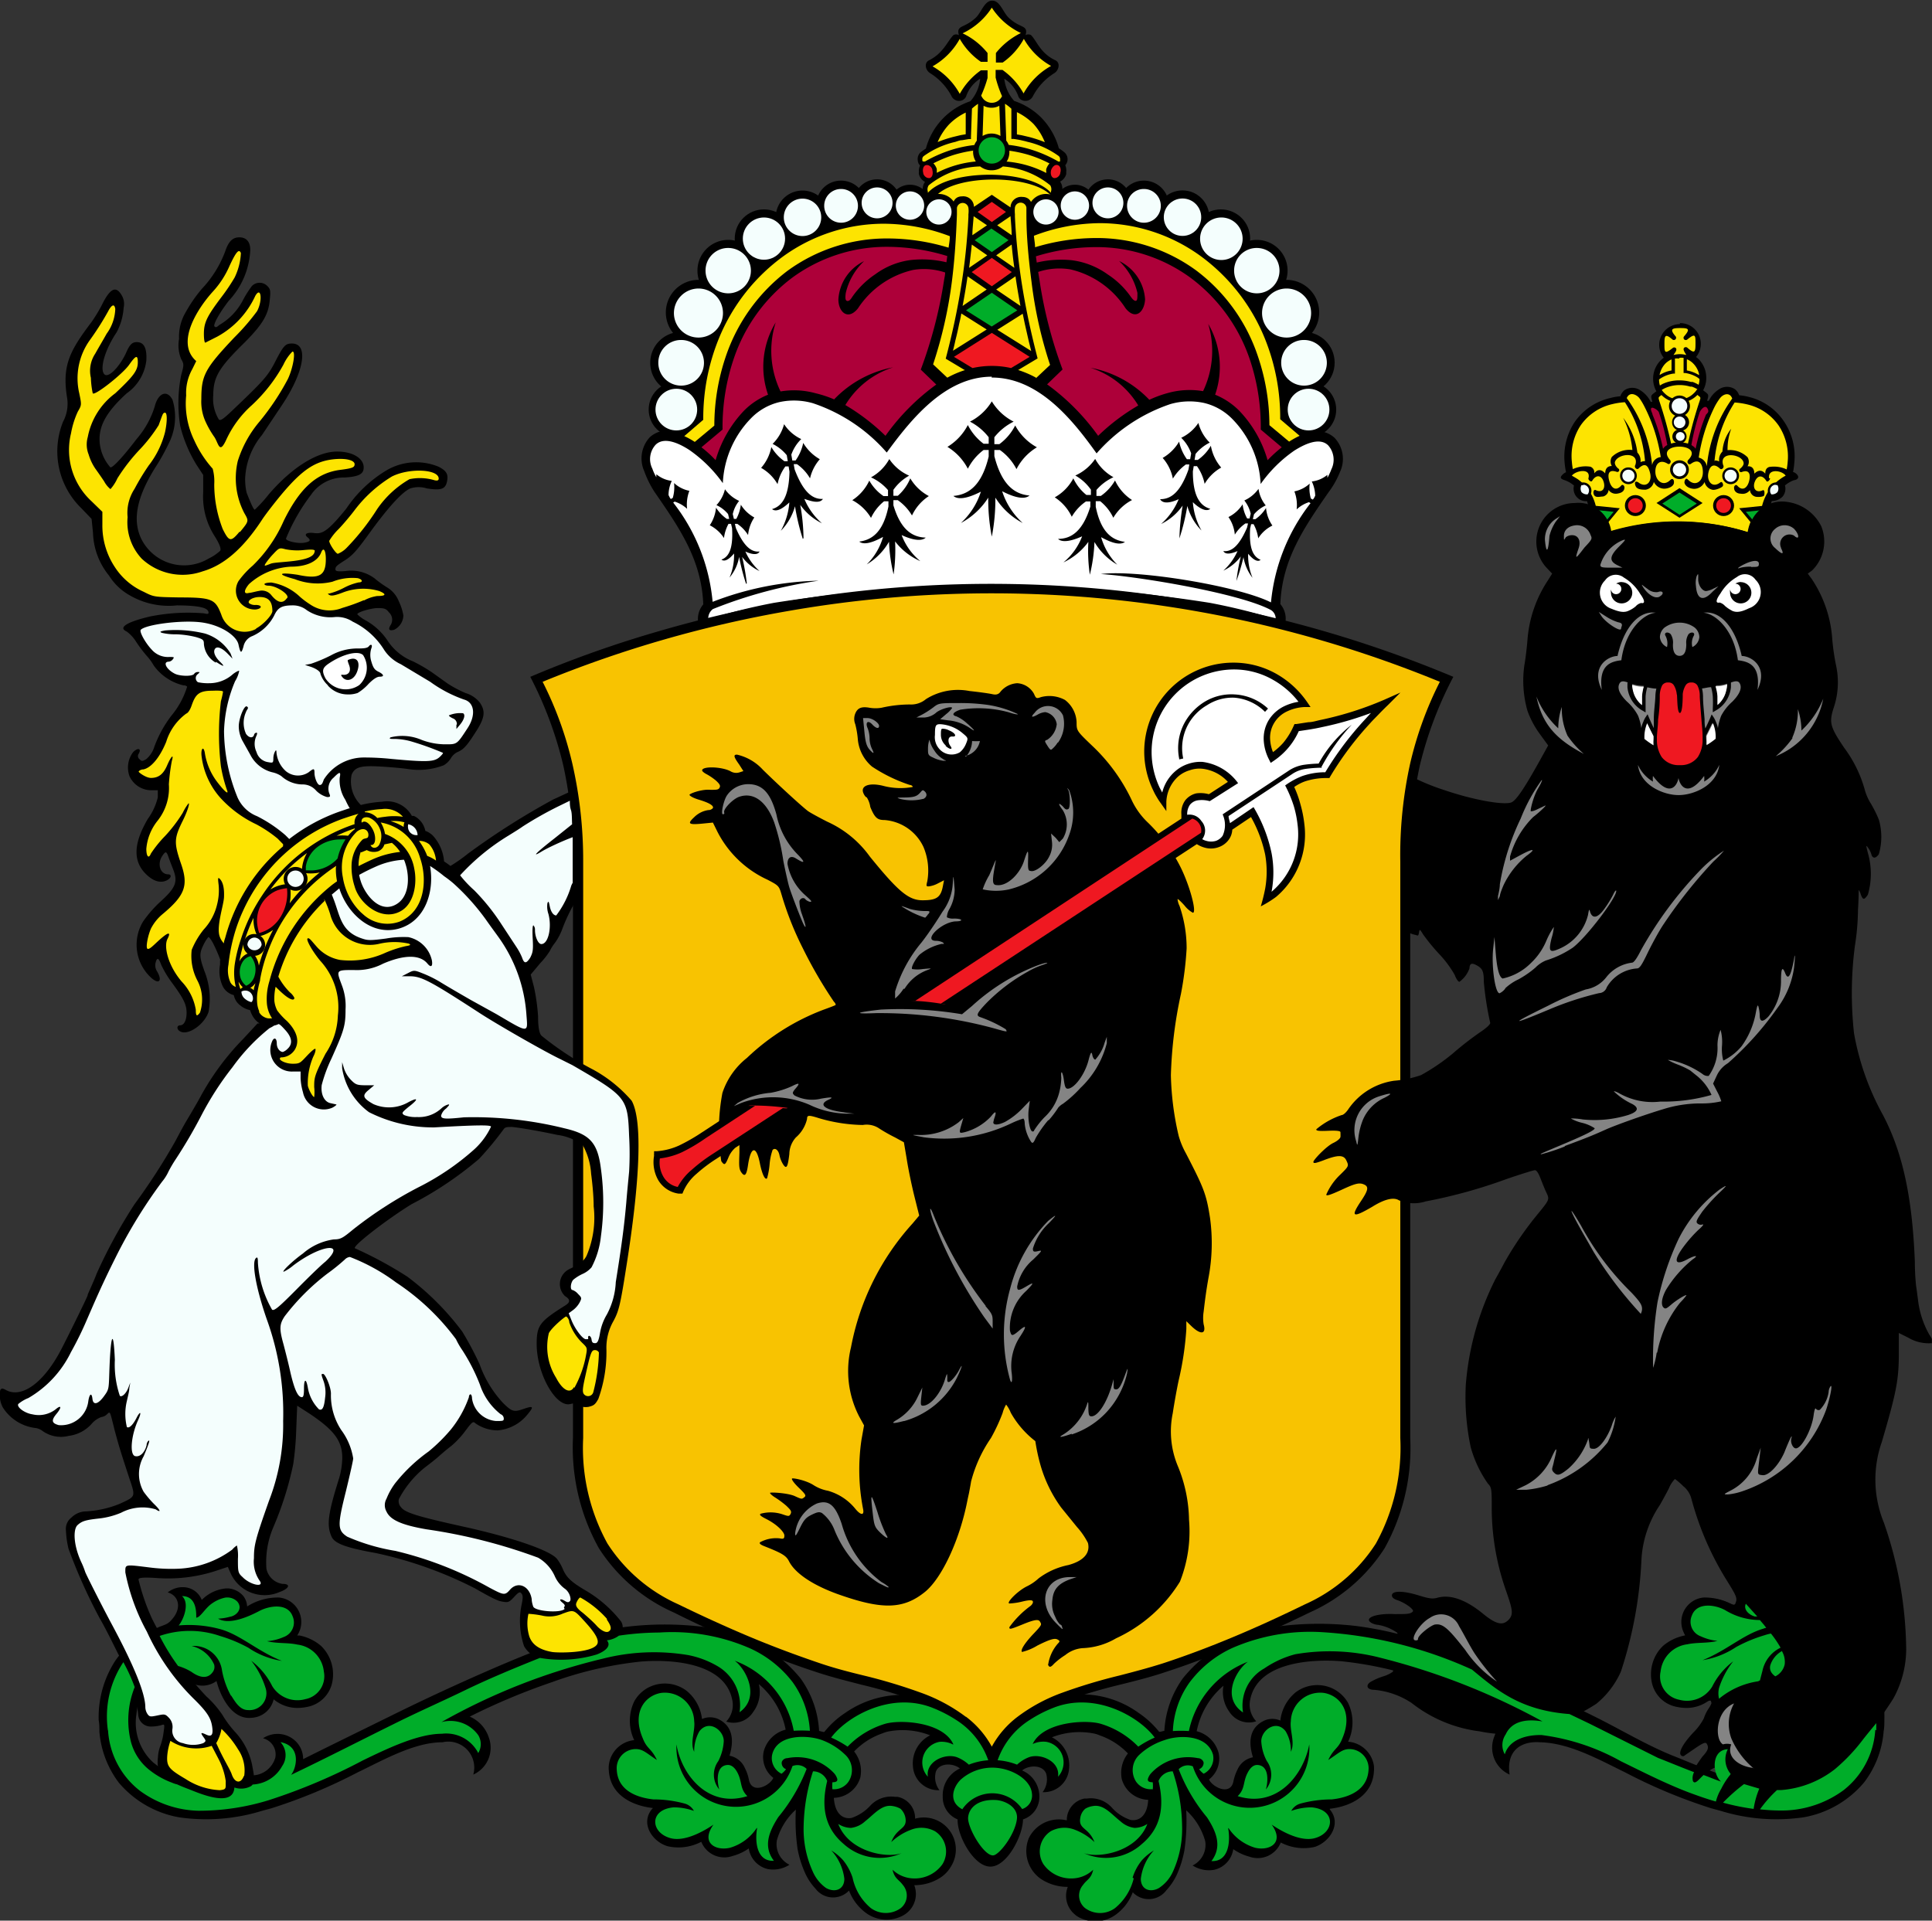 <svg id="Слой_1" data-name="Слой 1" xmlns="http://www.w3.org/2000/svg" viewBox="0 0 136.26 135.47"><rect x="0" y="0" width="136.26" height="135.47" fill="#333333" stroke="none"/><defs><style>.cls-1{fill:#fde401;}.cls-2{fill:#00ad29;}.cls-3{fill:#ef1821;}.cls-4{fill:#ad0039;}.cls-5{fill:#fff;}.cls-6{fill:#f4fefd;}.cls-7{fill:#f8c301;}.cls-8{fill:#848484;}.cls-9{fill:#00ae28;}</style></defs><path id="path11" d="M76.82,130.62a6.78,6.78,0,0,1,3.94-3.43,6.9,6.9,0,0,1,6.43.9,6.42,6.42,0,0,1,1.43,1.32l.09,0h0l.28-.07a7,7,0,0,1,1.32-3.72A10,10,0,0,1,96.85,122a22.49,22.49,0,0,1,5.68-.05,25.17,25.17,0,0,1,6.38,1.7c.89.35,1.78.72,2.67,1.1,2.58,1.11,5.17,2.3,7.68,3.55,1.91.94,3.73,2.06,5.7,2.84,1.09.43,2.58,1.09,4.09,1.55,2.68.83,4.69.74,6.87-1.12a3.82,3.82,0,0,0,1.18-3.39c-.13-1.09-.35-2.1-1.43-2.61a1.93,1.93,0,0,0-2.07.12,1.69,1.69,0,0,1-2.07.14c-.26,1-1,2.53-2.2,2.6h0a2.05,2.05,0,0,1-.57-.05,1.69,1.69,0,0,1-1.26-1.26,2.61,2.61,0,0,1-1.89.6,3.32,3.32,0,0,1-.5-.07h0a2.22,2.22,0,0,1-1.71-1.59,2.79,2.79,0,0,1,.75-2.7,3.37,3.37,0,0,1,1.53-.74h.06a1.73,1.73,0,0,1,1.29-2.68,4.11,4.11,0,0,1,2.25.63,1.2,1.2,0,0,1,.29-.76,1.57,1.57,0,0,1,1-.51h.22a2.75,2.75,0,0,1,1.69.81,1.43,1.43,0,0,1,1.16-.89,1.73,1.73,0,0,1,1.25.36c-.78.22-1,1.09-.31,1.9h0c.33.39.56.37,1,.58a6.36,6.36,0,0,1,3.06,2.34,7.32,7.32,0,0,1,1.13,4.16c0,.27,0,.55-.05.81h0a6.82,6.82,0,0,1-1.37,3.6,7.18,7.18,0,0,1-4.26,2.47,13.33,13.33,0,0,1-5.89-.46l-.63-.17h0a37.31,37.31,0,0,1-6.07-2.53c-1.81-.88-3.92-2.08-6-2.13-1.51-.11-2.4.74-2.16,2.28a2.08,2.08,0,0,1-1.1-2.63,2.45,2.45,0,0,1,1.34-1.46,46,46,0,0,0-5.82-2.45,26.32,26.32,0,0,0-6.24-1.45c-2-.17-5.92,0-6.47,2.68a1.7,1.7,0,0,0,.42,1.55,1.64,1.64,0,0,1-1.91-.69,2.36,2.36,0,0,1-.4-1.82v0a5.65,5.65,0,0,0-1.89,3.21,2.15,2.15,0,0,1,1.55,1.55,1.85,1.85,0,0,1-.68,1.85c.2.51,1.46,1.18,1.71.19a3.44,3.44,0,0,1,.3-.89,1.49,1.49,0,0,1,1.09-.86c-.3-.95-.33-2.06.8-2.59a1.39,1.39,0,0,1,1.13,0h0a3,3,0,0,1,1.09-2,2.54,2.54,0,0,1,2.49-.31,2.49,2.49,0,0,1,1.2,1.07,3.18,3.18,0,0,1,0,2.73,2,2,0,0,1,1.82,1.7,2.61,2.61,0,0,1,0,.4h0c-.11,1.71-1.63,2.46-3.11,2.63l0,.05c.85,1,0,2.29-1.06,2.64a3.49,3.49,0,0,1-2.4-.31,1.75,1.75,0,0,1-2.21,1,3.6,3.6,0,0,1-1.14-.53,1.75,1.75,0,0,1-1.37,1.46,2.15,2.15,0,0,1-1.5-.31,1.61,1.61,0,0,0,.89-1.72,4.59,4.59,0,0,0-1.34-2.17,14.23,14.23,0,0,1-.13,2.84,7.47,7.47,0,0,1-.54,1.72h0a4.29,4.29,0,0,1-.73,1.08,1.55,1.55,0,0,1-2.37.14,3.42,3.42,0,0,1-1.24,1.61,2.45,2.45,0,0,1-2.53.17,1.51,1.51,0,0,1-.32-.22h0a1.7,1.7,0,0,1-.49-1.94,3.38,3.38,0,0,1-1.94-.59,2.4,2.4,0,0,1-.63-.68h0a2.4,2.4,0,0,1-.17-2.19,2.36,2.36,0,0,1,2.67-1.23,1.54,1.54,0,0,1,1.24-1.54l.09,0h0l.09,0h0a2,2,0,0,1,1.74.62,3.07,3.07,0,0,0,1.34.89c.61.1,1.18-.3,1.24-1.42a2,2,0,0,1-1.86-1.45,2.21,2.21,0,0,1,.43-1.82,5,5,0,0,0-2-1.28,1.9,1.9,0,0,0-.36-.12h0a5.32,5.32,0,0,0-3,.26,2.21,2.21,0,0,1,1.21,2.21,1.79,1.79,0,0,1-1.87,1.66,1.48,1.48,0,0,0,.25-1.32c-.26-.64-1.25-.59-1.69-.21a2,2,0,0,1,1.21,2,1.67,1.67,0,0,1-1.15,1.45c0,1.11-1.11,3.33-2.3,3.33s-2.36-2.22-2.31-3.33A1.68,1.68,0,0,1,73.36,134a2.08,2.08,0,0,1,1.21-2c-.44-.38-1.43-.43-1.69.21a1.48,1.48,0,0,0,.25,1.32,1.79,1.79,0,0,1-1.87-1.66,2.21,2.21,0,0,1,1.21-2.21,5.31,5.31,0,0,0-3-.26h0a2.53,2.53,0,0,0-.36.12,5,5,0,0,0-2,1.28,2.22,2.22,0,0,1,.44,1.82,2,2,0,0,1-1.87,1.45c.07,1.12.63,1.52,1.24,1.42a3.16,3.16,0,0,0,1.35-.89A2,2,0,0,1,70,134h0l.08,0h0l.09,0a1.53,1.53,0,0,1,1.24,1.54,2.26,2.26,0,0,1,2.5,3.42h0a2.27,2.27,0,0,1-.63.68,3.34,3.34,0,0,1-1.93.59,1.72,1.72,0,0,1-.5,1.94h0a1.9,1.9,0,0,1-.33.22,2.45,2.45,0,0,1-2.53-.17,3.49,3.49,0,0,1-1.24-1.61,1.55,1.55,0,0,1-2.37-.14,4,4,0,0,1-.72-1.08h0a7.47,7.47,0,0,1-.54-1.72A14.23,14.23,0,0,1,63,134.9a4.59,4.59,0,0,0-1.34,2.17,1.62,1.62,0,0,0,.89,1.72,2.14,2.14,0,0,1-1.5.31,1.76,1.76,0,0,1-1.37-1.46,3.6,3.6,0,0,1-1.14.53,1.75,1.75,0,0,1-2.21-1,3.46,3.46,0,0,1-2.39.31c-1.11-.35-1.92-1.64-1.07-2.64,0,0,0,0,.05-.05-1.48-.17-3-.92-3.11-2.63h0a1.77,1.77,0,0,1,0-.4A2,2,0,0,1,51.6,130a3.18,3.18,0,0,1,0-2.73,2.42,2.42,0,0,1,1.19-1.07,2.54,2.54,0,0,1,2.49.31,3,3,0,0,1,1.1,2h0a1.41,1.41,0,0,1,1.14,0c1.12.53,1.09,1.64.8,2.59a1.47,1.47,0,0,1,1.08.86,3.1,3.1,0,0,1,.3.89c.26,1,1.52.32,1.71-.19a1.85,1.85,0,0,1-.68-1.85,2.15,2.15,0,0,1,1.55-1.55,5.6,5.6,0,0,0-1.89-3.21v0A2.36,2.36,0,0,1,60,128a1.64,1.64,0,0,1-1.91.69,1.7,1.7,0,0,0,.42-1.55c-.55-2.68-4.47-2.85-6.46-2.68a26.29,26.29,0,0,0-6.25,1.45A46,46,0,0,0,40,128.34a2.42,2.42,0,0,1,1.34,1.46,2.08,2.08,0,0,1-1.09,2.63,1.83,1.83,0,0,0-2.17-2.28c-2,0-4.16,1.25-6,2.13A37.57,37.57,0,0,1,26,134.81h0l-.63.17a13.33,13.33,0,0,1-5.89.46A7.21,7.21,0,0,1,15.25,133a6.9,6.9,0,0,1-1.37-3.6h0c0-.26,0-.54-.05-.81A7.32,7.32,0,0,1,15,124.4,6.36,6.36,0,0,1,18,122.06c.46-.21.68-.19,1-.58h0c.72-.81.47-1.68-.3-1.9a1.69,1.69,0,0,1,1.24-.36,1.42,1.42,0,0,1,1.16.89,2.75,2.75,0,0,1,1.69-.81h.22a1.57,1.57,0,0,1,1,.51,1.32,1.32,0,0,1,.29.76,4.06,4.06,0,0,1,2.24-.63,1.73,1.73,0,0,1,1.29,2.68H28a3.34,3.34,0,0,1,1.52.74,2.79,2.79,0,0,1,.75,2.7,2.22,2.22,0,0,1-1.71,1.59h0a3.16,3.16,0,0,1-.5.07,2.61,2.61,0,0,1-1.89-.6,1.67,1.67,0,0,1-1.25,1.26,2.16,2.16,0,0,1-.58.05h0c-1.21-.07-1.94-1.58-2.2-2.6A1.67,1.67,0,0,1,20,125.7a2,2,0,0,0-2.08-.12c-1.08.51-1.3,1.52-1.43,2.61a3.8,3.8,0,0,0,1.19,3.39,10.15,10.15,0,0,0,2.66,1.53c1.23.47,2.79,1,2.73-.32.44.5.91.38,1.33-.32a1.72,1.72,0,0,0,1.89-1.25,1.17,1.17,0,0,0-.87-1.35,1.84,1.84,0,0,1,2.17.09,1.75,1.75,0,0,1,.66,1.38c2-1,4.05-2,6.08-3,2.52-1.25,5.1-2.44,7.68-3.55.89-.38,1.78-.75,2.68-1.1A25.21,25.21,0,0,1,51.1,122a22.49,22.49,0,0,1,5.68.05,10,10,0,0,1,6.54,3.58,7,7,0,0,1,1.32,3.72l.28.07h0l.09,0a6.26,6.26,0,0,1,1.44-1.32,7.08,7.08,0,0,1,10.37,2.53Z" transform="translate(-6.87 -7.26)"/><g id="корона"><path id="_163648536" data-name=" 163648536" class="cls-1" d="M76.82,19.31c2.44,0,4.41.76,4.41,1.7s-2,1.71-4.41,1.71S72.41,22,72.41,21,74.38,19.31,76.82,19.31Z" transform="translate(-6.87 -7.26)"/><path id="_163648464" data-name=" 163648464" d="M72.76,21s0,0,0,0h0a.41.41,0,0,1-.39.15.46.46,0,0,1-.21-.13A.72.72,0,0,1,72,20.9a.86.86,0,0,1,.11-.81h0a.85.85,0,0,1-.43-.54h0a.51.51,0,0,1,0-.17.92.92,0,0,1,0-.16.83.83,0,0,1,.08-.28l-.09-.12a.61.61,0,0,1-.07-.24A.63.63,0,0,1,71.8,18c.12-.09.24-.18.37-.26a4.84,4.84,0,0,1,3.14-3.34A2.81,2.81,0,0,0,76,12.81a2.38,2.38,0,0,0-1,1.27.6.6,0,0,1-.2.22.59.59,0,0,1-.79-.2,4.23,4.23,0,0,0-1.54-1.68c-.33-.2-.45-.73-.07-.91,1-.5,1.29-1.34,1.71-1.77a.38.38,0,0,1,.39,0c-.14-.48.08-.54.43-.71a3.11,3.11,0,0,0,.75-.51c.33-.31.53-.91.88-1.13a.55.55,0,0,1,.58,0c.35.22.55.82.88,1.13a2.93,2.93,0,0,0,.75.51c.35.17.57.23.43.71a.38.38,0,0,1,.39,0c.42.43.65,1.27,1.71,1.77.38.18.25.71-.07.91a4.23,4.23,0,0,0-1.54,1.68.59.59,0,0,1-.79.2.47.47,0,0,1-.2-.22,2.42,2.42,0,0,0-1-1.27,2.79,2.79,0,0,0,.7,1.57,4.84,4.84,0,0,1,1.91,1.18,5,5,0,0,1,1.24,2.16,3.32,3.32,0,0,1,.36.26.64.64,0,0,1,.25.58.62.62,0,0,1-.08.24.83.83,0,0,1-.08.12.82.82,0,0,1,.07.28.43.43,0,0,1,0,.16l0,.17h0a.85.85,0,0,1-.43.54h0a.92.92,0,0,1,.11.81.72.72,0,0,1-.12.21.45.45,0,0,1-.22.13.41.41,0,0,1-.39-.15h0l0,0c-1.38-1.53-6.75-1.53-8.12,0Z" transform="translate(-6.87 -7.26)"/><path id="_161989488" data-name=" 161989488" class="cls-1" d="M77.6,19a1.25,1.25,0,0,1-.78.27A1.28,1.28,0,0,1,76,19a6,6,0,0,0-3.63,1.33.52.52,0,0,0-.06.45.56.56,0,0,0,0,.08v0l0,0h0l0,0c1.52-1.7,7.16-1.7,8.68,0l0,0h0l0,0,0,0,0-.08a.52.52,0,0,0-.05-.45A6,6,0,0,0,77.6,19Zm-2.07-1.12a9.31,9.31,0,0,0-1.37.3,9,9,0,0,0-1.46.6,1,1,0,0,1,.24.4h0l0,.16v.11a7.53,7.53,0,0,1,2.75-.8,1.31,1.31,0,0,1-.19-.68v-.1Zm2.38.78a7.42,7.42,0,0,1,2.75.8s0-.07,0-.11a.45.45,0,0,1,0-.16h0a1.05,1.05,0,0,1,.23-.4,8.9,8.9,0,0,0-1.45-.6,9.44,9.44,0,0,0-1.38-.3s0,.07,0,.1a1.23,1.23,0,0,1-.2.68Zm.68-3.45,0,1.53.34.06.51.12a8.64,8.64,0,0,1,1.12.37A4.32,4.32,0,0,0,79.76,16a4.37,4.37,0,0,0-1.17-.83ZM73,17.28a8.78,8.78,0,0,1,1.13-.37l.5-.12.35-.06,0-1.53a4.22,4.22,0,0,0-1.17.83A4.35,4.35,0,0,0,73,17.28Zm2.87-2.71a3.43,3.43,0,0,0-.45.35l-.07,2v.15l-.15,0h0l-.48.08c-.16,0-.32.07-.48.12a6.11,6.11,0,0,0-2.22,1,.26.26,0,0,0-.1.24l0,.09a.12.12,0,0,0,.05.05s.07,0,.14,0a9.46,9.46,0,0,1,1.9-.83,8.54,8.54,0,0,1,1.58-.33,1.11,1.11,0,0,1,.17-.3l.09-2.61Zm.37.15-.07,2.13a1.25,1.25,0,0,1,1.26,0l-.08-2.13a1.12,1.12,0,0,1-.55.14h0a1.19,1.19,0,0,1-.56-.14Zm1.3-.68a8.32,8.32,0,0,1-.45-1.31v-.54h.48a5,5,0,0,1,1.49,1.66A5,5,0,0,1,81,11.91,5,5,0,0,1,79.08,10a4.94,4.94,0,0,1-1.49,1.67h-.48V11a5.2,5.2,0,0,1,1.76-1.41A5,5,0,0,1,76.82,7.8a5,5,0,0,1-2.06,1.81A5,5,0,0,1,76.52,11v.62h-.47A4.94,4.94,0,0,1,74.56,10a5,5,0,0,1-1.92,1.94,5,5,0,0,1,1.92,1.94,5,5,0,0,1,1.49-1.66h.47v.54A8.32,8.32,0,0,1,76.07,14a1,1,0,0,0,.18.27.8.8,0,0,0,.57.24h0a.76.76,0,0,0,.56-.24A.8.8,0,0,0,77.56,14Z" transform="translate(-6.87 -7.26)"/><path id="_163624376" data-name=" 163624376" class="cls-1" d="M78.2,14.93a2.75,2.75,0,0,0-.45-.35l.09,2.6a1.11,1.11,0,0,1,.17.3,8.71,8.71,0,0,1,1.58.33,9.46,9.46,0,0,1,1.9.83.13.13,0,0,0,.14,0,.07.07,0,0,0,0-.05.14.14,0,0,0,0-.09.26.26,0,0,0-.1-.24,6.06,6.06,0,0,0-2.21-1c-.16-.05-.32-.08-.48-.12l-.48-.08h0l-.16,0V16.9Z" transform="translate(-6.87 -7.26)"/><circle id="_163624016" data-name=" 163624016" class="cls-2" cx="69.95" cy="10.61" r="0.93"/><path id="_161989416" data-name=" 161989416" class="cls-3" d="M72.18,18.9h0c-.22.06-.25.36-.2.54h0c0,.17.19.38.39.38h.07c.22-.06.24-.36.19-.55h0c0-.18-.23-.42-.45-.36Zm9.28,0h0c.22.06.25.36.19.54h0c0,.17-.19.38-.38.38H81.2c-.22-.06-.25-.36-.2-.55h0C81.06,19.08,81.24,18.84,81.46,18.9Z" transform="translate(-6.87 -7.26)"/><path id="_163623776" data-name=" 163623776" d="M97.29,51.76a1.58,1.58,0,0,0-.12-1.89c.12-3.14,1.67-5.39,3.4-7.89a6.19,6.19,0,0,0,.81-1.44,2.16,2.16,0,0,0-.39-2.4,1.81,1.81,0,0,0-1.82-.37L98,36.72a14.7,14.7,0,0,0-.9-5.89,14.79,14.79,0,0,0-5-6.28,13.31,13.31,0,0,0-7.62-2.22,13.61,13.61,0,0,0-4.74.76l0-.67c0-.58-.07-1.26-.77-1.27a.75.75,0,0,0-.83.74L76.82,21l-1.26.85a.75.75,0,0,0-.83-.74c-.69,0-.72.69-.76,1.27l0,.67a13.52,13.52,0,0,0-4.73-.76,13.31,13.31,0,0,0-7.62,2.22,14.88,14.88,0,0,0-5,6.28,14.87,14.87,0,0,0-.9,5.89l-1.2,1.05a1.82,1.82,0,0,0-1.82.37,2.2,2.2,0,0,0-.39,2.4A7,7,0,0,0,53.06,42c1.73,2.5,3.29,4.75,3.41,7.89a1.58,1.58,0,0,0-.12,1.89Z" transform="translate(-6.87 -7.26)"/><path id="_163623704" data-name=" 163623704" class="cls-4" d="M72.91,34.38A15.64,15.64,0,0,0,69.32,38a14.76,14.76,0,0,0-2.83-2.17,6.09,6.09,0,0,1,3.37-2.66,7.73,7.73,0,0,0-4.16,2.26A7.92,7.92,0,0,0,64.4,35a5.7,5.7,0,0,0-2.48-.13A6.59,6.59,0,0,1,61.58,30a6,6,0,0,0-.54,5.1,5,5,0,0,0-1.7,1.13,8.49,8.49,0,0,0-2,3.49,7.91,7.91,0,0,0-1-.91l1.49-1.25a15,15,0,0,1,.79-5,11.86,11.86,0,0,1,4.12-5.71,11.26,11.26,0,0,1,6.76-2.18,14.44,14.44,0,0,1,4.18.65l-.06.44a7.38,7.38,0,0,0-2.51-.16,5.36,5.36,0,0,0-2.5,1A6.09,6.09,0,0,0,67,28.17c-.11.17-.21.33-.36.32s-.17-.19-.12-.56a4.5,4.5,0,0,1,1.29-2.25A3.21,3.21,0,0,0,66,28.38c0,.88.67,1.52,1.38.63a6.34,6.34,0,0,1,3.89-2.71,4.71,4.71,0,0,1,2.26.18c0,.18-.05.37-.08.56a31.67,31.67,0,0,1-1.64,6.29l1.09,1.05ZM92.05,30a6.59,6.59,0,0,1-.33,4.85,5.69,5.69,0,0,0-2.48.13,8,8,0,0,0-1.31.48,7.7,7.7,0,0,0-4.15-2.26,6.09,6.09,0,0,1,3.37,2.66A14.46,14.46,0,0,0,84.32,38a15.89,15.89,0,0,0-3.6-3.63l1.09-1.05A31,31,0,0,1,80.18,27l-.09-.56a4.75,4.75,0,0,1,2.27-.18A6.34,6.34,0,0,1,86.25,29c.71.89,1.34.25,1.38-.63a3.23,3.23,0,0,0-1.83-2.7,4.5,4.5,0,0,1,1.29,2.25c0,.37,0,.55-.12.56s-.25-.15-.37-.32A5.9,5.9,0,0,0,85,26.62a5.55,5.55,0,0,0-2.5-1,7.38,7.38,0,0,0-2.51.16l-.06-.44a14.39,14.39,0,0,1,4.18-.65,11.21,11.21,0,0,1,6.75,2.18A11.94,11.94,0,0,1,95,32.56a15,15,0,0,1,.79,5l1.48,1.25a9.66,9.66,0,0,0-1,.91,8.37,8.37,0,0,0-2-3.49,5.1,5.1,0,0,0-1.7-1.13,6,6,0,0,0-.55-5.1Z" transform="translate(-6.87 -7.26)"/><path id="_163586136" data-name=" 163586136" class="cls-5" d="M76.82,33.83c-3.29,0-5.69,3-7.41,5.35A11.89,11.89,0,0,0,64.2,35.7a4.84,4.84,0,0,0-2.35-.08,4.11,4.11,0,0,0-2,1.13,7,7,0,0,0-2,4.59A9.7,9.7,0,0,0,55.49,39c-.6-.39-1.74-1-2.38-.37a1.5,1.5,0,0,0-.23,1.69,3.28,3.28,0,0,0,.28.6c0-.07,0-.14,0-.21a2.09,2.09,0,0,0,1.09.47,2.39,2.39,0,0,0-.23,1l.09.18.07.1.14-.08a2.7,2.7,0,0,0,.09-1.05,2.23,2.23,0,0,0,1.08.55,2.68,2.68,0,0,0-.16,1.27,2.29,2.29,0,0,0-.88-.51l-.1.07a13.31,13.31,0,0,1,2.78,7,21.94,21.94,0,0,1,7.48-1.49,32.21,32.21,0,0,0-7.46,2,.84.84,0,0,0-.33.71,42.46,42.46,0,0,1,4.64-1.15,105.41,105.41,0,0,1,15.37-1.28,105.39,105.39,0,0,1,15.36,1.28,42.63,42.63,0,0,1,4.65,1.15.71.71,0,0,0-.33-.64c-2.23-1.2-9.44-2.38-12-2.54,2.51-.33,9.68.83,12,2a13.4,13.4,0,0,1,2.79-7l-.11-.07a2.33,2.33,0,0,0-.87.51,2.68,2.68,0,0,0-.16-1.27,2.23,2.23,0,0,0,1.08-.55,2.71,2.71,0,0,0,.08,1.05l.14.08.08-.1.09-.18a2.57,2.57,0,0,0-.24-1,2.08,2.08,0,0,0,1.1-.47,1.48,1.48,0,0,0,0,.21,4.11,4.11,0,0,0,.28-.6,1.52,1.52,0,0,0-.23-1.69c-.64-.63-1.79,0-2.38.37a9.53,9.53,0,0,0-2.38,2.36,7,7,0,0,0-2-4.59,4.11,4.11,0,0,0-2-1.13,4.88,4.88,0,0,0-2.36.08,12,12,0,0,0-5.21,3.48c-1.71-2.4-4.11-5.36-7.4-5.35Zm6.92,14a11.53,11.53,0,0,1-.11-2.35,4.61,4.61,0,0,1-1.76,1.45,4.42,4.42,0,0,0,1.32-1.84c-.38.17-1.31.55-1.7.18.94,0,1.75-.55,2.28-2.28l0-.36-.31,0a3.34,3.34,0,0,0-1,1.08,3.35,3.35,0,0,0-1.2-1.37A3.29,3.29,0,0,0,82.57,41a3.29,3.29,0,0,0,.92,1.17h.32V41.8a3.34,3.34,0,0,0-1.1-1,3.38,3.38,0,0,0,1.4-1.17,3.26,3.26,0,0,0,1.29,1.29,3.48,3.48,0,0,0-1.2.9l0,.42.31,0a3.38,3.38,0,0,0,1-1.09,3.32,3.32,0,0,0,1.2,1.38,3.29,3.29,0,0,0-1.32,1.25,3.31,3.31,0,0,0-.93-1.17h-.31V43c.36,1.77,1.12,2.36,2.06,2.48-.43.34-1.31-.13-1.68-.33a4.5,4.5,0,0,0,1.14,1.94,4.48,4.48,0,0,1-1.61-1.6,11.6,11.6,0,0,1-.33,2.33Zm6.31-2.56a16.54,16.54,0,0,1,.23-2.35,4,4,0,0,1-1.52,1.3A4.74,4.74,0,0,0,90,42.47c-.31.14-1.06.44-1.31,0,.72,0,1.4-.41,2-2.09l.06-.36-.24,0a3.41,3.41,0,0,0-.92,1,3.09,3.09,0,0,0-.72-1.46,3.18,3.18,0,0,0,1.16-1.15,3.29,3.29,0,0,0,.55,1.24l.23,0,.07-.41a2.84,2.84,0,0,0-.7-1.1,3,3,0,0,0,1.21-1.05,3,3,0,0,0,.8,1.39,3,3,0,0,0-1,.8l-.07.42.23,0a3.2,3.2,0,0,0,.92-1A3.18,3.18,0,0,0,93,40.24a3.12,3.12,0,0,0-1.17,1.15,3.26,3.26,0,0,0-.54-1.25l-.23,0-.06.37c0,1.79.53,2.44,1.23,2.64-.37.3-1-.24-1.23-.47a4.69,4.69,0,0,0,.61,2,4,4,0,0,1-1-1.73A15.48,15.48,0,0,1,90.05,45.24Zm4,3.17a13.71,13.71,0,0,1,.33-1.93,3.29,3.29,0,0,1-1.23,1,4.13,4.13,0,0,0,1-1.38c-.25.11-.83.33-1,0,.54.06,1.08-.29,1.67-1.65l.07-.3-.18,0a2.6,2.6,0,0,0-.75.79,2.57,2.57,0,0,0-.45-1.24,2.53,2.53,0,0,0,1-.9,2.65,2.65,0,0,0,.32,1l.17,0,.08-.34a2.37,2.37,0,0,0-.45-.93,2.48,2.48,0,0,0,1-.82,2.39,2.39,0,0,0,.51,1.17,2.41,2.41,0,0,0-.83.63l-.08.34.18,0a2.72,2.72,0,0,0,.75-.79,2.57,2.57,0,0,0,.45,1.24,2.44,2.44,0,0,0-1,.9,2.82,2.82,0,0,0-.33-1l-.17,0-.07.3c-.09,1.48.24,2,.74,2.22-.29.24-.71-.23-.88-.43a4.09,4.09,0,0,0,.31,1.7,3.28,3.28,0,0,1-.64-1.46,14.07,14.07,0,0,1-.57,1.87Zm-34.56,0A14.26,14.26,0,0,1,59,46.54,3.07,3.07,0,0,1,58.32,48a3.92,3.92,0,0,0,.32-1.7c-.17.2-.59.67-.89.43.51-.18.84-.74.75-2.22l-.07-.3-.18,0a2.82,2.82,0,0,0-.32,1,2.58,2.58,0,0,0-1-.9,2.68,2.68,0,0,0,.44-1.24,2.88,2.88,0,0,0,.76.79l.17,0-.08-.34a2.29,2.29,0,0,0-.82-.63A2.49,2.49,0,0,0,58,41.77a2.48,2.48,0,0,0,1,.82,2.24,2.24,0,0,0-.45.93l.08.34.17,0a2.82,2.82,0,0,0,.32-1,2.58,2.58,0,0,0,.95.9,2.68,2.68,0,0,0-.44,1.24,2.62,2.62,0,0,0-.76-.79l-.17,0,.07.3c.59,1.36,1.13,1.71,1.67,1.65-.16.34-.75.12-1,0a4,4,0,0,0,1,1.38,3.22,3.22,0,0,1-1.23-1A15.33,15.33,0,0,1,59.54,48.41Zm4-3.17a15.33,15.33,0,0,1-.55-2.3,4,4,0,0,1-1,1.73,4.84,4.84,0,0,0,.6-2c-.25.23-.85.77-1.22.47.69-.2,1.19-.85,1.23-2.64l-.06-.37-.23,0a3.13,3.13,0,0,0-.55,1.25,3.1,3.1,0,0,0-1.16-1.15,3.08,3.08,0,0,0,.72-1.47,3.2,3.2,0,0,0,.92,1l.24,0-.07-.42a3,3,0,0,0-1-.8,3.05,3.05,0,0,0,.81-1.39,2.92,2.92,0,0,0,1.21,1.05,2.84,2.84,0,0,0-.7,1.1l.07.41.23,0a3.28,3.28,0,0,0,.54-1.24,3.2,3.2,0,0,0,1.17,1.15A3.1,3.1,0,0,0,64,41a3.16,3.16,0,0,0-.92-1l-.23,0,.06.36c.63,1.68,1.31,2.13,2,2.09-.25.4-1,.1-1.31,0a4.63,4.63,0,0,0,1.24,1.72,4.1,4.1,0,0,1-1.53-1.3,14,14,0,0,1,.23,2.35ZM69.9,47.8a11.6,11.6,0,0,1-.33-2.33A4.43,4.43,0,0,1,68,47.07a4.42,4.42,0,0,0,1.15-1.94c-.37.2-1.26.67-1.68.33.94-.12,1.7-.71,2.06-2.48l0-.36h-.31a3.29,3.29,0,0,0-.92,1.17,3.36,3.36,0,0,0-1.32-1.25,3.32,3.32,0,0,0,1.2-1.38,3.25,3.25,0,0,0,1,1.09l.32,0,0-.42a3.48,3.48,0,0,0-1.2-.9,3.26,3.26,0,0,0,1.29-1.29,3.26,3.26,0,0,0,1.4,1.17,3.37,3.37,0,0,0-1.11,1l0,.42h.31A3.31,3.31,0,0,0,71.07,41a3.33,3.33,0,0,0,1.31,1.25,3.33,3.33,0,0,0-1.19,1.37,3.44,3.44,0,0,0-1-1.08l-.31,0,0,.36c.52,1.73,1.33,2.25,2.28,2.28-.4.37-1.32,0-1.7-.18a4.33,4.33,0,0,0,1.32,1.84A4.54,4.54,0,0,1,70,45.45a12.3,12.3,0,0,1-.11,2.35Zm6.92-2.69a13.59,13.59,0,0,1-.25-2.75,5.15,5.15,0,0,1-1.93,1.79,5.12,5.12,0,0,0,1.41-2.21c-.43.22-1.47.71-1.94.3,1.08-.09,2-.74,2.49-2.78V39h-.36a3.82,3.82,0,0,0-1.11,1.32,3.91,3.91,0,0,0-1.44-1.54,3.91,3.91,0,0,0,1.44-1.54,3.82,3.82,0,0,0,1.11,1.32h.36V38.1A4,4,0,0,0,75.28,37a3.82,3.82,0,0,0,1.54-1.43A3.82,3.82,0,0,0,78.36,37,4,4,0,0,0,77,38.1v.49h.35a3.74,3.74,0,0,0,1.12-1.32A3.84,3.84,0,0,0,80,38.81a3.84,3.84,0,0,0-1.44,1.54A3.74,3.74,0,0,0,77.39,39H77v.43c.51,2,1.4,2.69,2.48,2.78-.47.41-1.5-.08-1.93-.3A5.12,5.12,0,0,0,79,44.15a5.08,5.08,0,0,1-1.93-1.79,13.59,13.59,0,0,1-.25,2.75Z" transform="translate(-6.87 -7.26)"/><path id="_163622840" data-name=" 163622840" d="M73.09,20.94a1.27,1.27,0,1,1-1.27,1.27A1.26,1.26,0,0,1,73.09,20.94Z" transform="translate(-6.87 -7.26)"/><path id="_163622768" data-name=" 163622768" d="M71.05,20.29a1.47,1.47,0,1,1-1.47,1.47A1.47,1.47,0,0,1,71.05,20.29Z" transform="translate(-6.87 -7.26)"/><path id="_163622696" data-name=" 163622696" d="M68.73,19.91a1.66,1.66,0,1,1-1.66,1.66A1.66,1.66,0,0,1,68.73,19.91Z" transform="translate(-6.87 -7.26)"/><path id="_163622624" data-name=" 163622624" d="M66.18,20a1.76,1.76,0,1,1-1.75,1.75A1.75,1.75,0,0,1,66.18,20Z" transform="translate(-6.87 -7.26)"/><circle id="_163622552" data-name=" 163622552" cx="47.7" cy="28.89" r="1.95"/><path id="_163622448" data-name=" 163622448" d="M54.9,30.67a2.18,2.18,0,1,1-2.17,2.17A2.18,2.18,0,0,1,54.9,30.67Z" transform="translate(-6.87 -7.26)"/><path id="_163622376" data-name=" 163622376" d="M56.13,27a2.3,2.3,0,1,1-2.3,2.3A2.3,2.3,0,0,1,56.13,27Z" transform="translate(-6.87 -7.26)"/><path id="_163622304" data-name=" 163622304" d="M58.23,24.18a2.17,2.17,0,1,1-2.17,2.17A2.17,2.17,0,0,1,58.23,24.18Z" transform="translate(-6.87 -7.26)"/><circle id="_163622232" data-name=" 163622232" cx="53.88" cy="16.83" r="2.06"/><path id="_163622160" data-name=" 163622160" d="M63.46,20.7a1.89,1.89,0,1,1-1.88,1.88A1.89,1.89,0,0,1,63.46,20.7Z" transform="translate(-6.87 -7.26)"/><path id="_163622016" data-name=" 163622016" class="cls-6" d="M73.09,21.32a.89.89,0,0,1,0,1.78.89.89,0,0,1,0-1.78Z" transform="translate(-6.87 -7.26)"/><path id="_163621944" data-name=" 163621944" class="cls-6" d="M71.05,20.76a1,1,0,1,1-1,1A1,1,0,0,1,71.05,20.76Z" transform="translate(-6.87 -7.26)"/><path id="_163621872" data-name=" 163621872" class="cls-6" d="M68.73,20.48a1.09,1.09,0,1,1-1.09,1.09A1.09,1.09,0,0,1,68.73,20.48Z" transform="translate(-6.87 -7.26)"/><path id="_163621800" data-name=" 163621800" class="cls-6" d="M66.18,20.59A1.19,1.19,0,1,1,65,21.77,1.18,1.18,0,0,1,66.18,20.59Z" transform="translate(-6.87 -7.26)"/><circle id="_163621728" data-name=" 163621728" class="cls-6" cx="47.7" cy="28.89" r="1.47"/><path id="_163621656" data-name=" 163621656" class="cls-6" d="M54.9,31.24a1.61,1.61,0,1,1-1.6,1.6A1.6,1.6,0,0,1,54.9,31.24Z" transform="translate(-6.87 -7.26)"/><path id="_163621584" data-name=" 163621584" class="cls-6" d="M56.13,27.61a1.73,1.73,0,1,1-1.73,1.73A1.74,1.74,0,0,1,56.13,27.61Z" transform="translate(-6.87 -7.26)"/><path id="_163621512" data-name=" 163621512" class="cls-6" d="M58.23,24.75a1.6,1.6,0,1,1-1.6,1.6A1.59,1.59,0,0,1,58.23,24.75Z" transform="translate(-6.87 -7.26)"/><circle id="_163621440" data-name=" 163621440" class="cls-6" cx="53.88" cy="16.83" r="1.49"/><path id="_163621368" data-name=" 163621368" class="cls-6" d="M63.46,21.27a1.32,1.32,0,1,1-1.31,1.31A1.32,1.32,0,0,1,63.46,21.27Z" transform="translate(-6.87 -7.26)"/><path id="_163621224" data-name=" 163621224" d="M80.64,20.94a1.27,1.27,0,1,1-1.27,1.27A1.27,1.27,0,0,1,80.64,20.94Z" transform="translate(-6.87 -7.26)"/><path id="_163621152" data-name=" 163621152" d="M82.68,20.29a1.47,1.47,0,1,1-1.47,1.47A1.47,1.47,0,0,1,82.68,20.29Z" transform="translate(-6.87 -7.26)"/><path id="_163621080" data-name=" 163621080" d="M85,19.91a1.66,1.66,0,1,1-1.65,1.66A1.66,1.66,0,0,1,85,19.91Z" transform="translate(-6.87 -7.26)"/><path id="_163621008" data-name=" 163621008" d="M87.55,20a1.76,1.76,0,1,1-1.76,1.75A1.75,1.75,0,0,1,87.55,20Z" transform="translate(-6.87 -7.26)"/><circle id="_163620936" data-name=" 163620936" cx="92.29" cy="28.89" r="1.95"/><circle id="_163620864" data-name=" 163620864" cx="91.96" cy="25.58" r="2.17"/><path id="_163620792" data-name=" 163620792" d="M97.61,27a2.3,2.3,0,1,1-2.3,2.3A2.3,2.3,0,0,1,97.61,27Z" transform="translate(-6.87 -7.26)"/><path id="_163620720" data-name=" 163620720" d="M95.51,24.18a2.17,2.17,0,1,1-2.17,2.17A2.17,2.17,0,0,1,95.51,24.18Z" transform="translate(-6.87 -7.26)"/><circle id="_163620648" data-name=" 163620648" cx="86.11" cy="16.83" r="2.06"/><circle id="_163620576" data-name=" 163620576" cx="83.4" cy="15.32" r="1.89"/><path id="_163587072" data-name=" 163587072" class="cls-6" d="M80.64,21.32a.89.89,0,1,1-.89.89A.89.89,0,0,1,80.64,21.32Z" transform="translate(-6.87 -7.26)"/><path id="_163587000" data-name=" 163587000" class="cls-6" d="M82.68,20.76a1,1,0,1,1-1,1A1,1,0,0,1,82.68,20.76Z" transform="translate(-6.87 -7.26)"/><path id="_163586928" data-name=" 163586928" class="cls-6" d="M85,20.48a1.09,1.09,0,1,1-1.08,1.09A1.09,1.09,0,0,1,85,20.48Z" transform="translate(-6.87 -7.26)"/><path id="_163586856" data-name=" 163586856" class="cls-6" d="M87.55,20.59a1.19,1.19,0,1,1-1.19,1.18A1.18,1.18,0,0,1,87.55,20.59Z" transform="translate(-6.87 -7.26)"/><circle id="_163586784" data-name=" 163586784" class="cls-6" cx="92.29" cy="28.89" r="1.47"/><path id="_163586712" data-name=" 163586712" class="cls-6" d="M98.83,31.24a1.61,1.61,0,1,1-1.6,1.6A1.6,1.6,0,0,1,98.83,31.24Z" transform="translate(-6.87 -7.26)"/><path id="_163586640" data-name=" 163586640" class="cls-6" d="M97.61,27.61a1.73,1.73,0,1,1-1.73,1.73A1.73,1.73,0,0,1,97.61,27.61Z" transform="translate(-6.87 -7.26)"/><path id="_163586568" data-name=" 163586568" class="cls-6" d="M95.51,24.75a1.6,1.6,0,1,1-1.6,1.6A1.59,1.59,0,0,1,95.51,24.75Z" transform="translate(-6.87 -7.26)"/><path id="_163586496" data-name=" 163586496" class="cls-6" d="M93,22.6a1.5,1.5,0,1,1-1.49,1.49A1.5,1.5,0,0,1,93,22.6Z" transform="translate(-6.87 -7.26)"/><circle id="_163586424" data-name=" 163586424" class="cls-6" cx="83.4" cy="15.32" r="1.32"/><path id="_163480296" data-name=" 163480296" class="cls-1" d="M55.87,38.43h0a5.72,5.72,0,0,0-.74-.41l1.34-1.15a14.87,14.87,0,0,1,1.09-5.71,13.46,13.46,0,0,1,4.62-5.87,12.14,12.14,0,0,1,7-2.25,13.29,13.29,0,0,1,4.68.88c0,.27-.05.54-.09.81a14.85,14.85,0,0,0-4.25-.65,11.88,11.88,0,0,0-7.12,2.29,12.65,12.65,0,0,0-4.33,6,15.22,15.22,0,0,0-.82,4.91l-1.39,1.16ZM79.94,33.9a7,7,0,0,0-1.26-.54l1.37-.82c-.43-1.66-.8-3.34-1.07-5a43.8,43.8,0,0,1-.53-5h0c0-.07,0-.12,0-.18h0a2.36,2.36,0,0,1,0-.46.41.41,0,0,1,.81,0c0,.16,0,.35,0,.47,0,1.63.16,3.2.36,4.76A30.16,30.16,0,0,0,80.93,33l-1,.94Zm-5-.54a7,7,0,0,0-1.26.54l-1-.94A31,31,0,0,0,74,27.15c.2-1.56.3-3.13.36-4.76,0-.12,0-.31,0-.47a.41.41,0,0,1,.81,0,1.77,1.77,0,0,1,0,.46h0c0,.06,0,.11,0,.18h0a43.8,43.8,0,0,1-.53,5c-.27,1.69-.64,3.37-1.07,5l1.37.82ZM98.53,38a5.72,5.72,0,0,0-.74.41h0l-1.39-1.16a15.23,15.23,0,0,0-.83-4.91,12.51,12.51,0,0,0-4.33-6,11.87,11.87,0,0,0-7.11-2.29,14.91,14.91,0,0,0-4.26.65c0-.27-.06-.54-.08-.81A13.24,13.24,0,0,1,84.45,23a12.14,12.14,0,0,1,7,2.25,13.46,13.46,0,0,1,4.62,5.87,14.87,14.87,0,0,1,1.09,5.71L98.53,38ZM75.45,23.85c0-.45.06-.9.09-1.34l.94.64ZM74.08,32c.06-.24.12-.48.17-.72.1-.39.19-.79.27-1.19q.09-.36.15-.72l1.79,1.13L74.08,32ZM79,29.39l.15.72.27,1.19.18.72-2.39-1.5L79,29.39Zm-.78-5.54c0-.45-.05-.9-.08-1.34l-.94.64Zm-3,2.3c.07-.54.13-1.09.19-1.64l1.09.76Zm3-1.64c.05.55.11,1.1.19,1.64l-1.28-.88,1.09-.76Zm-3.46,4.33c.13-.69.25-1.39.35-2.09l1.35.93-1.7,1.16Zm3.73-2.09c.1.7.22,1.4.35,2.09l-1.71-1.16Z" transform="translate(-6.87 -7.26)"/><path id="_161528088" data-name=" 161528088" class="cls-3" d="M76.82,30.74l-2.67,1.69,1.31.79a6.24,6.24,0,0,1,2.72,0l1.31-.79-2.67-1.69Zm0-7.82,1-.71-1-.71-1,.71Zm0,4.53,1.41-1-1.41-1-1.42,1Z" transform="translate(-6.87 -7.26)"/><path id="_161878880" data-name=" 161878880" class="cls-2" d="M76.82,27.91,75,29.15l1.81,1.14,1.81-1.14ZM75.61,24.2l1.21.84L78,24.2l-1.21-.82Z" transform="translate(-6.87 -7.26)"/></g><path id="щит_0" data-name="щит 0" d="M74.59,128.87a11.44,11.44,0,0,0-3-1.61,38.37,38.37,0,0,0-4-1.18c-1-.26-2.09-.53-3.11-.87-1.72-.56-3.44-1.22-5.13-1.93S56,121.8,54.4,121a12.08,12.08,0,0,1-5.3-4.55,14.66,14.66,0,0,1-1.82-7.78l0-40.64a29.9,29.9,0,0,0-.68-6.77A27,27,0,0,0,44.27,55a79.33,79.33,0,0,1,9.14-3.24,83.5,83.5,0,0,1,9-2.09A84.37,84.37,0,0,1,109.37,55,27,27,0,0,0,107,61.28a30.51,30.51,0,0,0-.67,6.77l0,40.64a14.57,14.57,0,0,1-1.81,7.78A12.16,12.16,0,0,1,99.23,121c-1.6.78-3.26,1.54-5,2.26s-3.41,1.37-5.14,1.93c-1,.34-2.06.61-3.11.87a38.94,38.94,0,0,0-4,1.18,11.51,11.51,0,0,0-3,1.61,6.94,6.94,0,0,0-2.22,3.31,7,7,0,0,0-2.23-3.31Z" transform="translate(-6.87 -7.26)"/><path id="щит_1" data-name="щит 1" class="cls-7" d="M75,128.35a6.59,6.59,0,0,1,1.82,2.11,6.59,6.59,0,0,1,1.82-2.11,12,12,0,0,1,3.19-1.71,38,38,0,0,1,4-1.2c1-.26,2-.52,3.07-.86,1.71-.56,3.41-1.21,5.08-1.91s3.31-1.46,4.93-2.25a11.48,11.48,0,0,0,5-4.29,14,14,0,0,0,1.72-7.44l0-40.64a30,30,0,0,1,.69-6.91,25.38,25.38,0,0,1,2.1-5.79,83.19,83.19,0,0,0-45.92-5,83,83,0,0,0-17.36,5,25.38,25.38,0,0,1,2.1,5.79A30.51,30.51,0,0,1,48,68.05l0,40.64a14,14,0,0,0,1.71,7.44,11.54,11.54,0,0,0,5,4.29c1.62.79,3.28,1.55,4.94,2.25S63,124,64.71,124.58c1,.34,2,.6,3.07.86a37.84,37.84,0,0,1,4,1.2,11.94,11.94,0,0,1,3.2,1.71Z" transform="translate(-6.87 -7.26)"/><path id="медведь" d="M80.8,124.65a2.9,2.9,0,0,1,.67-1.45c.16-.16.16-.2,0-.29s-.37-.12-1.44.42a3.73,3.73,0,0,1-1.08.45c-.13-.13.22-.66.82-1.29s.56-.64.47-.81-.2-.27-1.18.13-1,.39-1,.22a6.71,6.71,0,0,1,1.44-1.46c.14-.09.24-.25.22-.34s-.12-.16-.77,0a4.67,4.67,0,0,1-.88.13c-.28,0,.53-.86,1.21-1.2a3.42,3.42,0,0,0,.84-.57,5.17,5.17,0,0,1,2.1-.94c1.07-.29,1.56-.84,1.38-1.56a5.14,5.14,0,0,0-.77-1.12l-1.12-1.38a9.52,9.52,0,0,1-1.46-3,13.56,13.56,0,0,1-.36-1.68,6.63,6.63,0,0,1-1.73-2,2.37,2.37,0,0,0-.33-.58,2.27,2.27,0,0,0-.25.6,12.86,12.86,0,0,1-.82,1.76,9.69,9.69,0,0,0-1.4,3.06c-.06.37-.13.72-.14.78s-.07.31-.12.56c-.54,2.78-1.8,5.49-3,6.46-1.49,1.2-2.94,1.26-5.89.24-1.91-.65-3.24-1.52-3.69-2.4-.2-.4-.48-.57-1.72-1.06-.31-.12-.4-.21-.32-.29a2.35,2.35,0,0,1,1.39-.27c.28.06.32,0,.32-.21s-.46-.74-1.26-1.15c-.42-.21-.53-.31-.41-.38a2.66,2.66,0,0,1,1.59.06c.38.13.43.13.52-.05s0-.28-.3-.57a6.79,6.79,0,0,0-.78-.58c-.2-.12-.37-.27-.37-.33s1.25,0,1.75.23.49.21.65.09.14-.19-.38-.69c-.32-.31-.52-.58-.47-.64s1,.12,1.53.47a2.84,2.84,0,0,0,1,.39,3.81,3.81,0,0,1,1.94,1.28c.39.47.64.47.54,0a14.43,14.43,0,0,1-.11-4.89l.18-1-.34-.62a7,7,0,0,1-.58-4.89,17.91,17.91,0,0,1,4.34-8.73L71.7,93l-.35-1.4c-.19-.77-.43-1.93-.53-2.59l-.2-1.18L70,87.49a11.4,11.4,0,0,1-1.1-.62,1.58,1.58,0,0,0-1.18-.26,11.47,11.47,0,0,1-3.09-.48c-.73-.23-.84-.22-.84.05A2.45,2.45,0,0,1,63,87.49a1.8,1.8,0,0,0-.46,1.17c-.11.93-.2,1.08-.43.74a2,2,0,0,1-.26-.63c-.07-.39-.31-.58-.49-.4a4,4,0,0,0-.21,1,5.24,5.24,0,0,1-.18,1c-.14.15-.35-.28-.51-1.07-.25-1.25-.63-1.2-.83.11-.1.71-.22.87-.44.59s-.2-.51-.17-1.43l0-.54-.28.18a1.78,1.78,0,0,0-.49.68c-.23.56-.29.59-.51.27a14.13,14.13,0,0,1,.08-4.81,5.25,5.25,0,0,1,1.73-2.47,16,16,0,0,1,5.4-3.4c.45-.16.83-.31.85-.33s0-.13-.12-.24a31.3,31.3,0,0,1-2.19-3.77A22.25,22.25,0,0,1,62,70.39c-.19-.65-.2-.66-1-1.08a7.45,7.45,0,0,1-3.53-3.38l-.32-.65-.81.08c-.91.08-1,0-.52-.45a1.77,1.77,0,0,1,1-.51.43.43,0,0,0,.32-.13c.11-.17-.25-.39-1-.61-.36-.11-.64-.26-.64-.34s.85-.41,1.48-.35c.43,0,.56,0,.64-.15s0-.26-.24-.49a4.23,4.23,0,0,0-.67-.46c-.18-.09-.32-.21-.32-.27,0-.31,1.38-.27,2,.06a.77.77,0,0,0,.63.08l.28-.09L59,61.18c-.39-.54-.42-.7-.14-.69a3.53,3.53,0,0,1,1.81,1.06c1.14,1.12,2.85,2.68,3.2,2.93.19.13.8.46,1.35.74a7.47,7.47,0,0,1,3,2.46c2,2.46,2.73,3.08,3.71,3.08s1.29-.19,1.44-1l.08-.41-.43.22a1.87,1.87,0,0,1-.64.21c-.18,0-.2,0-.11-.36A4.29,4.29,0,0,0,72,67a3.31,3.31,0,0,0-2.75-1.9c-.49,0-.68-.14-1-.92A1.73,1.73,0,0,0,68,63.5c-.06,0-.16-.12-.23-.28-.25-.55.44-.79,1.47-.51a4.78,4.78,0,0,0,2,.06c0-.06-.06-.13-.22-.15a11,11,0,0,1-2.65-1.29,2.85,2.85,0,0,1-1-1.93,6.26,6.26,0,0,0-.18-1.06,1,1,0,0,1,0-.75c.16-.39.43-.51,1-.41a2.54,2.54,0,0,0,.86,0,9,9,0,0,1,2-.23,1.63,1.63,0,0,0,1.13-.38A4.24,4.24,0,0,1,75.24,56c.66.07,1.38.17,1.6.22s.44.06.6-.18a1.67,1.67,0,0,1,1.17-.59,1.45,1.45,0,0,1,1.18.74c.15.34.17.36.5.24a2.31,2.31,0,0,1,1.69.2,2.08,2.08,0,0,1,.82,1.57c0,.61,0,.61,1.15,1.71a12.77,12.77,0,0,1,2.71,3.73,5.26,5.26,0,0,0,1.2,1.67,11.65,11.65,0,0,1,2.3,3.17c.64,1.31,1.13,3.16.84,3.16a1.92,1.92,0,0,1-.58-.5c-.25-.28-.47-.49-.5-.46a1.36,1.36,0,0,0,.14.48,9.14,9.14,0,0,1,.5,3,24.26,24.26,0,0,1-.4,3.2,30.71,30.71,0,0,0-.71,5.74A20.45,20.45,0,0,0,90,87.38a5.73,5.73,0,0,0,.51,1.23c1.28,2.47,1.44,2.89,1.7,4.55a13.06,13.06,0,0,1-.11,4.24c-.15.86-.22,1.35-.34,2.38a2.87,2.87,0,0,0,0,.89c.2.71-.21.76-.87.12l-.35-.34V101a21.73,21.73,0,0,1-.54,3.62c-.12.55-.31,1.6-.42,2.33a6.34,6.34,0,0,0,.36,3.72,10.34,10.34,0,0,1,.79,3.79,9.65,9.65,0,0,1-.64,4.36,10.41,10.41,0,0,1-4.51,4,5,5,0,0,1-2.35.69A2.2,2.2,0,0,0,82,124a5,5,0,0,0-.79.61c-.24.27-.34.28-.43.05Z" transform="translate(-6.87 -7.26)"/><path id="медведь_2" data-name="медведь 2" class="cls-8" d="M70.67,77a3.17,3.17,0,0,1,1.56-1.3c.4-.15.39-.15-.28-.09a2.29,2.29,0,0,1-.75,0c-.09-.1.2-.66.51-1a3.72,3.72,0,0,1,1.56-.77c.2,0,.22,0,.09-.11a1.1,1.1,0,0,0-.48-.11c-.93,0,.34-1.29,1.36-1.37.61,0,.54-.2-.09-.2a.9.9,0,0,1-.5-.09,1.28,1.28,0,0,1,.18-.58A2.87,2.87,0,0,0,74.2,70c-.11-1.37-.09-.9-.15-.22a3.67,3.67,0,0,1-.71,1.79c-.35.58-1,1.56-1.48,2.17A9.72,9.72,0,0,0,70,77.19c0,.27,0,.5,0,.5a3.12,3.12,0,0,0,.59-.68Zm1.7-5.29c.11-.2.07-.19-.33-.19a4.1,4.1,0,0,1-1-.15c-.71-.26-.72-.26-.29,0a6.5,6.5,0,0,0,1.37.62s.15-.14.21-.26Zm-8.91.11a2.8,2.8,0,0,1-.21-1c.07-.22.33-.29.44-.11a.67.67,0,0,0,.31.16c.18,0,.08-.09-.33-.46a3.86,3.86,0,0,1-1.26-2.22c0-.44.24-.6.58-.39.67.42.71.31.11-.3a5.57,5.57,0,0,1-1.47-2.79c-.42-1.54-1-2.14-2-2.14a1.83,1.83,0,0,0-1.48.78c-.23.31-.46,1.34-.3,1.34s.09-.08.09-.17c0-.27.66-.93,1.07-1.06,1-.34,1.91.31,2.46,1.8A15.6,15.6,0,0,1,62.12,68c.16.8.35,1.63.42,1.85.15.5.86,2.33,1,2.6.22.43.18.1-.09-.64ZM78,70a6,6,0,0,0,4.28-3.86,4.55,4.55,0,0,0,0-3.14c-.16-.2-.17-.19-.06,0s.16,1.23,0,1.32-.24,0-.39-.18c-.34-.32-.35-.19,0,.27a1.93,1.93,0,0,1,0,2l-.25.25-.26-.31L81,66.05l.06.56a1.78,1.78,0,0,1-.2,1.08c-.27.56-1,1.11-1.3,1-.18,0-.2-.14-.18-.82s0-.78-.29.12-1.17,1.79-1.91,1.7c-.31,0-.34-.23-.18-1.15s.18-.79-.36.45a5,5,0,0,0-.46,1A4.32,4.32,0,0,0,78,70Zm3.49-10.36a2.3,2.3,0,0,0,.35-1.92,1.17,1.17,0,0,0-2-.18c-.3.31-.21.36.22.12a1.26,1.26,0,0,1,.53-.17,1,1,0,0,1,.81.85,1.51,1.51,0,0,1-.67,1.1c-.2.07-.2.08,0,.4s.24.31.3.29a1.9,1.9,0,0,0,.43-.49Zm-6.5,1a1.78,1.78,0,0,0,.44-1.11,3.39,3.39,0,0,0,.55,0A1.32,1.32,0,0,1,74.94,60.58Zm.1-2.34a2.75,2.75,0,0,0-.76-.51c-.37-.09-.26-.29.26-.47a8.08,8.08,0,0,1,3.42.18c.36.12.65.18.65.13a7.58,7.58,0,0,0-2.12-.65,13.84,13.84,0,0,0-2-.13c-1.39,0-1.46,0-1.84.3a6.22,6.22,0,0,1-.79.51l-.41.21.54,0a1.4,1.4,0,0,0,.84-.33c.26-.25,1.14-.51,1.14-.34a2,2,0,0,1-.42.43l-.42.36.56.08a3.19,3.19,0,0,1,1.5.52c.47.33.42.22-.1-.25Zm-1.65,2.53a1.75,1.75,0,0,1-.67-.63,2.06,2.06,0,0,1-.35-.77,2,2,0,0,0-.1.65c0,.38,0,.46.35.61a2.3,2.3,0,0,0,.72.23c.26,0,.27,0,0-.09ZM72,63.61c.24-.13.28-.34.1-.52s-.2-.05-.39.14-.38.27-1,.28-.63,0-.36.1a3.37,3.37,0,0,0,1.62,0Zm-3.64-3.55a1.77,1.77,0,0,1-.16-.72,2.13,2.13,0,0,0-.13-.7c-.19-.41,0-.62.31-.29s.49.31.49.11-.47-.55-.81-.55h-.32l.08.81c.08.92.17,1.2.43,1.47s.29.23.11-.13Zm1.18,59.13a2.91,2.91,0,0,0-.5-.34,7.72,7.72,0,0,1-2.81-4.11c-.45-1.33-.91-1.71-1.75-1.43a2.66,2.66,0,0,0-1.53,2.1c0,.26.06.19.34-.38s.42-.73.83-.93.54-.21.72-.12a2.81,2.81,0,0,1,.9,1.24,8,8,0,0,0,3.12,3.71c.64.32.68.34.68.26Zm-.18-3.7a10.94,10.94,0,0,1-.61-1.59c-.46-1.4-.5-1.39-.33.08.1.87.14,1,.52,1.37s.69.56.42.14ZM81.77,122c0-.09-.1-.16-.14-.16a1.69,1.69,0,0,1-.34-.55,1.93,1.93,0,0,1-.2-1.16c.06-.76.42-1.18,1.29-1.49l.42-.14h-.48c-1.76,0-2.33,1.83-1,3.21.51.52.55.55.45.3Zm.68-13.56a5.89,5.89,0,0,0,2.45-1.56,6,6,0,0,0,1.46-2.75c.07-.44.06-.44-.15.13-.3.81-.44,1-.63,1s-.16-.12-.17-.36v-.36l-.11.39c-.37,1.29-1,2.23-1.45,2.23-.17,0-.21-.09-.22-.58,0-.33,0-.49-.06-.37a4,4,0,0,1-1.77,2.27c-.34.2-.05.16.66-.09Zm-11.83-.94a6,6,0,0,0,3.71-3c.37-.75.51-1.23.18-.6-.2.39-.59.84-.73.84s-.09-.17-.1-.37,0-.33-.15.14c-.26.94-1,1.9-1.57,1.9-.16,0-.17-.09-.11-.64l.07-.64-.33.67a3.69,3.69,0,0,1-1.47,1.61c-.45.26-.3.29.5.08Zm7.6-3.41a3.78,3.78,0,0,1,.61-2.58c.47-.72.44-.84-.09-.39s-.54.35-.64,0a3.49,3.49,0,0,1,1.15-2.81c.57-.58.57-.65,0-.31s-.64.29-.64,0a3.31,3.31,0,0,1,1.13-1.9c.65-.64.67-.67.33-.59s-.35,0-.35-.19a4.1,4.1,0,0,1,1.15-1.81c.58-.61.56-.65-.08-.13a10.66,10.66,0,0,0-2.68,4.79,12,12,0,0,0,0,6.42c.12.35.18.07.11-.52ZM76.4,99.38a26.75,26.75,0,0,1-3.72-6.5c-.27-.66-.27-.34,0,.44a32.56,32.56,0,0,0,3.62,6.87l.58.78,0-.47c0-.43,0-.54-.51-1.12Zm4.43-13.1a6.84,6.84,0,0,0,.68-.9s.15-.17.32-.26A8.26,8.26,0,0,0,83.07,84a6.6,6.6,0,0,0,1.86-3.16l0-.45-.15.41A3,3,0,0,1,84.12,82c-.07,0-.17-.12-.21-.32s-.09-.34-.27.37c-.26,1-1,2-1.47,2-.14,0-.2-.14-.26-.55-.08-.66-.25-.85-.19-.22a4.48,4.48,0,0,1-.19,1.2,3.59,3.59,0,0,1-1,1.59,6,6,0,0,0-.72.91.1.1,0,0,1-.11.09c-.2,0-.36-.89-.28-1.54l.08-.63-.6.62a5.16,5.16,0,0,1-1.14.87c-.56.27-.93.24-.81-.06,0-.1.1-.31.13-.47s0-.26-.32.15a3.94,3.94,0,0,1-1.86,1.11c-.41.09-.41.1-.17-.72l.08-.28-.32.29a4.37,4.37,0,0,1-2.89.9c-.5,0-.45,0,.44.17a10.92,10.92,0,0,0,6.18-1,6.82,6.82,0,0,1,.81-.32c.06,0,.11.16.11.34a2.79,2.79,0,0,0,.46,1.31c.1.12.17.06.32-.29a8.3,8.3,0,0,1,.88-1.25Zm-14.4-.56c-1.37-.16-1.88-.54-1.15-.88.43-.19.28-.22-.49-.09a2.69,2.69,0,0,1-1.88-.22c-.16-.15-.16-.19,0-.41.42-.47.37-.53-.2-.24a6.25,6.25,0,0,1-1.49.46,5.66,5.66,0,0,0-2.33.72l-.26.22.51-.22a6.48,6.48,0,0,1,4.81.12,6.35,6.35,0,0,0,2.55.63h.62l-.73-.09Zm11.41-5.84A9.17,9.17,0,0,0,76,79c-.31-.11-.24-.27.45-1a12.83,12.83,0,0,1,2.9-2.2,5.5,5.5,0,0,1,1-.46c.65-.21.42-.25-.27,0a14.6,14.6,0,0,0-4.66,2.88l-.7.58A26.44,26.44,0,0,0,69,78.47c-1.82.2-2,.32-.33.25A30.74,30.74,0,0,1,77,79.8c.91.26.95.26.8.08Z" transform="translate(-6.87 -7.26)"/><path id="глаз" class="cls-5" d="M74.57,60.32a1.55,1.55,0,0,0,.43-.6c.16-.39.16-.41-.21-.72a2.7,2.7,0,0,0-1.61-.66c-.32,0-.37.09-.37.76a1.23,1.23,0,0,0,.27.94,1.15,1.15,0,0,0,1.49.28Zm-1-.48a1,1,0,0,1-.34-.74c0-.21,0-.41.08-.44a1,1,0,0,1,.5.12c.43.17.58.46.23.43s-.33.43-.14.67,0,.29-.33,0Z" transform="translate(-6.87 -7.26)"/><path id="секира" class="cls-5" d="M92.17,63.53l0,0h0l1.61-1c-2-2.28-4.73-1.1-4.91,1.34A6,6,0,1,1,98.84,57c-2.19.12-3.24,1.86-2.31,3.76a4.51,4.51,0,0,0,1.78-2.11,23.19,23.19,0,0,0,6.25-1.73A24.31,24.31,0,0,0,100.47,62a4,4,0,0,0-2.65.78c1.61,3.08.79,6.56-1.63,7.94a8,8,0,0,0-1-6.15l-1.63,1.11a1.29,1.29,0,0,1-2,1,2.08,2.08,0,0,1-1.08-1.49c-.31-1.32.57-1.91,1.71-1.63Z" transform="translate(-6.87 -7.26)"/><path id="секира_3" data-name="секира 3" class="cls-3" d="M91.64,66.28,73.57,78.11A17.11,17.11,0,0,0,71,77.84l19.77-13a1,1,0,0,1,.86,1.4ZM62.42,85.41l-5.16,3.38a6.16,6.16,0,0,0-2.43,2.4,2,2,0,0,1-1.61-2.51,6.66,6.66,0,0,0,3.31-1.36l3.18-2.08A17.69,17.69,0,0,1,62.42,85.41Z" transform="translate(-6.87 -7.26)"/><path id="секира_4" data-name="секира 4" d="M92.13,63.28l1.34-.87a2.86,2.86,0,0,0-1.83-.93,2.06,2.06,0,0,0-.86.11A2.18,2.18,0,0,0,90,62a2.53,2.53,0,0,0-.87,1.81l0,.66-.38-.54h0a4.17,4.17,0,0,1-.29-.44A4.23,4.23,0,0,1,88.2,63a6.26,6.26,0,0,1-.63-2.73h0A6.28,6.28,0,0,1,93.87,54h0a6.13,6.13,0,0,1,3,.78,6.55,6.55,0,0,1,2.19,2l.24.35-.42,0a3.23,3.23,0,0,0-1.24.31,2.08,2.08,0,0,0-.91.82,2,2,0,0,0-.28,1.17,2.93,2.93,0,0,0,.2.88,4.45,4.45,0,0,0,.72-.65,5,5,0,0,0,.74-1.2l.06-.13h.13l.85-.13c.28,0,.57-.1.86-.16a23.31,23.31,0,0,0,4.48-1.42l1.15-.51-.89.89h0c-.22.21-.43.42-.64.64s-.43.43-.62.65a22.38,22.38,0,0,0-2.8,3.74l-.06.11h-.14a4.77,4.77,0,0,0-1.6.24,3.19,3.19,0,0,0-.74.39A7.56,7.56,0,0,1,98.59,64a8.39,8.39,0,0,1,.27,1.36,5.76,5.76,0,0,1-2,5.17,7.9,7.9,0,0,1-1.07.66,12.68,12.68,0,0,0,.31-1.25,6.89,6.89,0,0,0,0-2.4,9.28,9.28,0,0,0-1-2.65l-1.32.89a1.3,1.3,0,0,1-.25.71,1.47,1.47,0,0,1-.7.52,1.6,1.6,0,0,1-.95.05,2,2,0,0,1-.6-.26L73.9,78.18l-.67-.13L91.58,66a.88.88,0,0,0-.62-1L71.41,77.86l-.81,0L90.19,65c0-.11,0-.21,0-.3a1.49,1.49,0,0,1,.28-1,1.41,1.41,0,0,1,.77-.48A2.2,2.2,0,0,1,92.13,63.28ZM62.77,85.47,57.39,89A10.6,10.6,0,0,0,56,90.05a3.46,3.46,0,0,0-.93,1.23l-.07.17-.18,0h-.1a2,2,0,0,1-1.42-.94A2.58,2.58,0,0,1,53,88.78a.59.59,0,0,1,0-.14l0-.18h.19a4.6,4.6,0,0,0,1.57-.4,13.23,13.23,0,0,0,1.62-.93l2.86-1.87c.27,0,.57,0,.88,0l-3.48,2.28a12.21,12.21,0,0,1-1.69,1,5.2,5.2,0,0,1-1.54.43,2,2,0,0,0,.26,1.31,1.49,1.49,0,0,0,1,.7,4.11,4.11,0,0,1,1-1.22,11.55,11.55,0,0,1,1.47-1.11l4.94-3.23Zm37.35-24.06a8.74,8.74,0,0,0-1.14.08,2.26,2.26,0,0,0-.92.33l-4.54,3c0,.16.07.33.1.5l1.66-1.13a10.52,10.52,0,0,1,1.27,3.24,7.36,7.36,0,0,1,0,2.73,5.3,5.3,0,0,0,1.83-4.77,7.35,7.35,0,0,0-.26-1.27,8.84,8.84,0,0,0-.61-1.46A5.35,5.35,0,0,1,98.71,62a4.92,4.92,0,0,1,1.63-.27,22.37,22.37,0,0,1,2.78-3.7l.44-.48a23.19,23.19,0,0,1-3.47,1c-.3.07-.6.12-.89.17l-.73.11a4.86,4.86,0,0,1-.76,1.2,5,5,0,0,1-1,.89l-.22.15-.12-.24A3.35,3.35,0,0,1,96,59.51a2.52,2.52,0,0,1,.34-1.44,2.64,2.64,0,0,1,1.11-1,3.66,3.66,0,0,1,1-.31,6,6,0,0,0-1.8-1.55,5.52,5.52,0,0,0-2.74-.73h0a5.82,5.82,0,0,0-5.82,5.82h0a5.89,5.89,0,0,0,.57,2.52l.18.34a2.9,2.9,0,0,1,.93-1.51,2.59,2.59,0,0,1,.9-.51A2.64,2.64,0,0,1,91.68,61a3.67,3.67,0,0,1,2.51,1.5l-2,1.27a2,2,0,0,0-.9-.05.9.9,0,0,0-.5.31,1.16,1.16,0,0,0-.19.7,1,1,0,0,1,1,.44,1,1,0,0,1,.06,1.28,1.1,1.1,0,0,0,.29.12,1.19,1.19,0,0,0,.68,0,1,1,0,0,0,.47-.36,1.81,1.81,0,0,0,0-1.51l4.72-3.12a2.66,2.66,0,0,1,1.05-.38,8.77,8.77,0,0,1,1-.08,8.85,8.85,0,0,1,2.33-2.74,14,14,0,0,0-2.14,3Zm-10.07-.57a3.76,3.76,0,0,1,.36-2.59,4,4,0,0,1,1.47-1.52,3.65,3.65,0,0,1,2.05-.49,3.75,3.75,0,0,1,2.37,1l-.21.23a3.46,3.46,0,0,0-2.18-1A3.3,3.3,0,0,0,92,57a3.54,3.54,0,0,0-1.35,1.39,3.5,3.5,0,0,0-.33,2.37l-.31.07Z" transform="translate(-6.87 -7.26)"/><g id="корона_5" data-name="корона 5"><path id="_161989272" data-name=" 161989272" d="M125.35,30.05a1.46,1.46,0,0,1,1.14,2.39h0l.18.15h0a1.88,1.88,0,0,1,.54,1.32h0a1.82,1.82,0,0,1-.22.88c.39.31.42.25.28.74l.12,0a1.93,1.93,0,0,1,.72-.81,1,1,0,0,1,1.13,0,.93.93,0,0,1,.29.42,3.82,3.82,0,0,1,.69.12A4.14,4.14,0,0,1,132.7,37a4.38,4.38,0,0,1,.72,2.89,5.37,5.37,0,0,1-.09.67c.14,0,.43.25.35.41s-.27.14-.39.2a2.12,2.12,0,0,0-.53.33.88.88,0,0,1-.16.78,1.07,1.07,0,0,1-.77.32l-.77,2.66a17,17,0,0,0-11.46,0l-.8-2.65a.88.88,0,0,1-.92-1.1,1.82,1.82,0,0,0-.53-.33c-.12-.06-.32-.09-.39-.2s.21-.36.36-.41a5.43,5.43,0,0,1-.1-.67,4.43,4.43,0,0,1,.72-2.89,4.19,4.19,0,0,1,2.52-1.68,3.82,3.82,0,0,1,.69-.12.92.92,0,0,1,.28-.42,1,1,0,0,1,1.13,0,2,2,0,0,1,.73.81l.12,0c-.14-.49-.12-.43.28-.74a1.83,1.83,0,0,1-.23-.88h0a1.85,1.85,0,0,1,.55-1.32h0l.2-.17a1.44,1.44,0,0,1-.32-.91,1.47,1.47,0,0,1,1.46-1.46Z" transform="translate(-6.87 -7.26)"/><path id="_163001872" data-name=" 163001872" class="cls-1" d="M131.71,41c0,.1-.19.33-.27.17-.27-.42-.61-.4-.8.05s.05.87.58.61c.12,0,.11.31.06.39s-.41.12-.61.07a.53.53,0,0,1-.38-.46.64.64,0,0,1-.65.25c-.25,0-.48-.15-.47-.43,0-.12.13-.26.24-.12.35.39.69.16.82-.33s0-.84-.51-.65a.13.13,0,0,1-.11-.24h0c.17-.15.26-.29.23-.42-.11-.62-1.75-.83-1.44.17.11.18-.11.37-.22.26-.43-.41-.73-.23-.83.33s.29,1.08.86.63c.13-.09.22.16.17.26s-.46.29-.71.27a.72.72,0,0,1-.58-.55.82.82,0,0,1-.72.48c-.27,0-.64-.14-.7-.44,0-.14.09-.36.23-.23.51.56,1.07.16,1.07-.49s-.31-1-.85-.6c-.17.11-.32-.14-.18-.28,1.2-1.23-2.41-1.27-1.29,0,.12.1,0,.37-.16.27-.55-.34-.89,0-.87.6s.56,1.06,1.07.53c.14-.13.26,0,.24.19,0,.3-.43.44-.7.44a.84.84,0,0,1-.72-.48.69.69,0,0,1-.58.55c-.24,0-.61,0-.71-.27s0-.35.18-.26c.56.45,1,0,.85-.63s-.4-.74-.82-.33c-.11.11-.34-.08-.22-.26.3-1-1.33-.79-1.45-.17,0,.13.06.27.23.42h0a.13.13,0,1,1-.1.24c-.54-.19-.67.12-.52.65s.48.72.83.33c.1-.14.24,0,.24.12,0,.28-.23.39-.47.43a.62.62,0,0,1-.65-.25.52.52,0,0,1-.39.46c-.19,0-.48.1-.61-.07s-.06-.43.07-.39c.53.26.73-.15.57-.61s-.53-.47-.79-.05c-.08.16-.31-.07-.27-.17.19-.74-.88-.55-1.17-.18.12.07.35.2.46.28a3.26,3.26,0,0,1,1.27,2.06,2.19,2.19,0,0,1,1,1.57,16.6,16.6,0,0,1,9.67.07,2.91,2.91,0,0,1,1-1.78,3.3,3.3,0,0,1,1.68-2.2c-.26-.38-1.28-.52-1.17.18Zm-5.12-5.88c.23.18.24.15.15.43a27.83,27.83,0,0,0-.82,3,2,2,0,0,0-1.19,0,27.87,27.87,0,0,0-.83-3c-.08-.28-.08-.25.15-.43a1.78,1.78,0,0,0,1.27.54h0A1.76,1.76,0,0,0,126.59,35.11Zm-3.73,4.67a.65.65,0,0,0-.29.07.82.82,0,0,0-.22-.68,5.14,5.14,0,0,0-1-2.45A6.49,6.49,0,0,1,122,39a1.79,1.79,0,0,0-1.45.49.63.63,0,0,0,0,.64c-.34,0-.46.22-.47.52-.21-.24-.5-.36-.77,0a.43.43,0,0,0-.27-.47,2.14,2.14,0,0,0-1.24.17,4.34,4.34,0,0,1-.07-.52,3.93,3.93,0,0,1,.63-2.58,3.73,3.73,0,0,1,2.24-1.49,4.93,4.93,0,0,1,.87-.13,9.09,9.09,0,0,1,1.42,4.14Zm4.93,0a9.09,9.09,0,0,1,1.42-4.14,5.23,5.23,0,0,1,.87.13,3.71,3.71,0,0,1,2.23,1.49,3.94,3.94,0,0,1,.64,2.58,4.34,4.34,0,0,1-.07.52,2.13,2.13,0,0,0-1.24-.17c-.19.07-.27.21-.27.47-.27-.33-.56-.21-.77,0,0-.3-.13-.55-.48-.52a.61.61,0,0,0,0-.64,1.8,1.8,0,0,0-1.41-.5,4.14,4.14,0,0,1,.26-1.51,2.86,2.86,0,0,0-.62,1.61l0,0a.82.82,0,0,0-.23.7.65.65,0,0,0-.29-.07Zm-4.4.28a9.61,9.61,0,0,0-1.79-4.73c.19-.46.66-.28.89,0a4.26,4.26,0,0,1,.33.54A11.9,11.9,0,0,1,124,39.5.69.69,0,0,0,123.39,40.06Zm3.29-.55a12,12,0,0,1,1.14-3.61,4.24,4.24,0,0,1,.34-.54c.22-.31.7-.49.88,0a9.78,9.78,0,0,0-1.79,4.78h0a.75.75,0,0,0-.56-.61Zm-.09-4.8a2.09,2.09,0,0,0-.4-.19l-.11,0a2.55,2.55,0,0,0-.74-.11h0a2.5,2.5,0,0,0-1.09.24h0l-.18.1h0a1.16,1.16,0,0,0,.2.24,1.48,1.48,0,0,0,1,.44h0a1.49,1.49,0,0,0,1.06-.44,1.27,1.27,0,0,0,.21-.25Zm-2.66-1a.19.19,0,0,1,0-.08,1.63,1.63,0,0,1,.39-.73h0a1.43,1.43,0,0,1,.44-.3v.78a2.29,2.29,0,0,0-.85.33Zm1.93-1.11a1.23,1.23,0,0,1,.44.3h0a1.55,1.55,0,0,1,.4.73s0,.05,0,.08a2.41,2.41,0,0,0-.86-.33v-.78Zm-.54-.11a1.36,1.36,0,0,1,.29,0v1.07l.11,0a2.26,2.26,0,0,1,.88.32l.13.1h0a1.4,1.4,0,0,1-.06.41,2.71,2.71,0,0,0-.42-.2l-.12,0a3,3,0,0,0-.81-.11h0a2.76,2.76,0,0,0-1.21.26h0l-.17.1a1.47,1.47,0,0,1-.06-.42h0a.71.71,0,0,1,.14-.1,2.26,2.26,0,0,1,.88-.32l.1,0V32.55a1.43,1.43,0,0,1,.29,0ZM125.06,31a.16.16,0,0,1-.22.22c-.54-.47-.58-.28-.58.3s0,.75.58.29a.16.16,0,0,1,.22,0c.13.13-.09.37-.16.49a1.73,1.73,0,0,1,.9,0c-.06-.13-.28-.39-.15-.51a.17.17,0,0,1,.23,0c.53.47.57.28.57-.3s0-.75-.57-.29a.17.17,0,0,1-.23,0,.16.16,0,0,1,0-.22c.47-.54.28-.58-.29-.58S124.6,30.47,125.06,31Z" transform="translate(-6.87 -7.26)"/><path id="_163002016" data-name=" 163002016" class="cls-4" d="M126.16,38.65a15.49,15.49,0,0,1,.58-2.3c.06-.16.37-.57.54-.3s0,.35-.09.46a13.08,13.08,0,0,0-.73,2.4l-.1-.12Zm-2,.26a13.14,13.14,0,0,0-.74-2.4c0-.11-.17-.34-.09-.46s.49.14.54.3a15.53,15.53,0,0,1,.59,2.3,1,1,0,0,0-.2.14Z" transform="translate(-6.87 -7.26)"/><path id="_161987928" data-name=" 161987928" d="M125.32,39.73a.66.66,0,1,1,0,1.32.66.66,0,0,1,0-1.32Z" transform="translate(-6.87 -7.26)"/><circle id="_161987856" data-name=" 161987856" cx="115.34" cy="35.66" r="0.74"/><path id="_161987784" data-name=" 161987784" d="M118.52,41.29a.58.58,0,1,1-.57.57A.58.58,0,0,1,118.52,41.29Z" transform="translate(-6.87 -7.26)"/><path id="_161987712" data-name=" 161987712" d="M121.71,40.23a.59.59,0,1,1-.58.58A.58.58,0,0,1,121.71,40.23Z" transform="translate(-6.87 -7.26)"/><path id="_161987640" data-name=" 161987640" d="M125.32,37.55a.5.5,0,1,1,0,1,.5.5,0,0,1,0-1Z" transform="translate(-6.87 -7.26)"/><path id="_161987568" data-name=" 161987568" d="M125.32,36.45a.6.6,0,1,1,0,1.19.6.6,0,0,1,0-1.19Z" transform="translate(-6.87 -7.26)"/><path id="_161987496" data-name=" 161987496" d="M125.32,35.16a.74.74,0,1,1-.74.74A.74.74,0,0,1,125.32,35.16Z" transform="translate(-6.87 -7.26)"/><circle id="_161987424" data-name=" 161987424" cx="121.56" cy="35.66" r="0.74"/><path id="_161959816" data-name=" 161959816" d="M132.12,41.29a.58.58,0,1,1-.57.57A.58.58,0,0,1,132.12,41.29Z" transform="translate(-6.87 -7.26)"/><path id="_161959744" data-name=" 161959744" d="M128.93,40.23a.59.59,0,1,1-.59.58A.59.59,0,0,1,128.93,40.23Z" transform="translate(-6.87 -7.26)"/><polygon id="_161959672" data-name=" 161959672" points="118.45 36.52 116.83 35.48 118.45 34.43 120.08 35.48 118.45 36.52"/><polygon id="_161959600" data-name=" 161959600" points="113.05 37.3 112.85 37.3 112.37 35.66 114.24 35.85 113.05 37.3"/><polygon id="_161959528" data-name=" 161959528" points="123.85 37.3 124.06 37.3 124.53 35.66 122.66 35.85 123.85 37.3"/><path id="_161959384" data-name=" 161959384" class="cls-6" d="M125.32,39.92a.47.47,0,1,1-.47.47A.47.47,0,0,1,125.32,39.92Z" transform="translate(-6.87 -7.26)"/><path id="_161959312" data-name=" 161959312" class="cls-6" d="M121.71,40.39a.43.43,0,1,1-.42.42A.42.42,0,0,1,121.71,40.39Z" transform="translate(-6.87 -7.26)"/><path id="_161959240" data-name=" 161959240" class="cls-6" d="M125.32,37.74a.31.31,0,1,1,0,.61.31.31,0,0,1,0-.61Z" transform="translate(-6.87 -7.26)"/><path id="_161959168" data-name=" 161959168" class="cls-6" d="M125.32,36.64a.41.41,0,1,1-.4.4A.4.4,0,0,1,125.32,36.64Z" transform="translate(-6.87 -7.26)"/><path id="_161959096" data-name=" 161959096" class="cls-6" d="M125.32,35.35a.54.54,0,0,1,.55.55.55.55,0,0,1-.55.55.55.55,0,0,1-.55-.55A.55.55,0,0,1,125.32,35.35Z" transform="translate(-6.87 -7.26)"/><path id="_161959024" data-name=" 161959024" class="cls-6" d="M128.93,40.39a.43.43,0,1,1-.43.42A.42.42,0,0,1,128.93,40.39Z" transform="translate(-6.87 -7.26)"/><path id="_161958952" data-name=" 161958952" class="cls-6" d="M132.12,41.45a.41.41,0,0,0-.41.41.42.42,0,0,0,.09.27.53.53,0,0,0,.43-.16.48.48,0,0,0,0-.49.33.33,0,0,0-.15,0Z" transform="translate(-6.87 -7.26)"/><path id="_161958880" data-name=" 161958880" class="cls-6" d="M118.52,41.45a.41.41,0,0,1,.42.41.43.43,0,0,1-.1.27.53.53,0,0,1-.43-.16.51.51,0,0,1,0-.49l.15,0Z" transform="translate(-6.87 -7.26)"/><circle id="_161935472" data-name=" 161935472" class="cls-3" cx="115.34" cy="35.66" r="0.52"/><circle id="_161935400" data-name=" 161935400" class="cls-3" cx="121.56" cy="35.66" r="0.52"/><path id="_161528256" data-name=" 161528256" class="cls-2" d="M125.32,42l-1.21.78,1.21.79,1.22-.79Zm-5.48,2.36.84-1-1.17-.12Zm11,0-.84-1,1.18-.12Z" transform="translate(-6.87 -7.26)"/></g><g id="медведь_6" data-name="медведь 6"><path id="медведь_7" data-name="медведь 7" d="M108.77,63c1.81.62,4,1.06,4.66.87.35-.1.95-1,2.12-3.11l.51-.92-.62-.85a6.49,6.49,0,0,1-.84-1.59,7.75,7.75,0,0,1-.22-3.22c.07-.37.17-1.17.22-1.79A8.74,8.74,0,0,1,116,48.26l.34-.54-.39-.41a2.72,2.72,0,0,1,2-4.57,2.34,2.34,0,0,1,2.56,2,16.6,16.6,0,0,1,9.67.07,2.38,2.38,0,0,1,2.72-2.15,3.15,3.15,0,0,1,2.42,1.72,2.86,2.86,0,0,1-.65,3.12l-.3.22.28.38a8.64,8.64,0,0,1,1.44,4.18,16,16,0,0,0,.27,1.9,5.59,5.59,0,0,1-.18,3.05c-.31,1-.24,1.3.76,2.78a8.93,8.93,0,0,1,1.43,2.89,3.69,3.69,0,0,0,.46,1.06,8.71,8.71,0,0,1,.55,1.11,4.35,4.35,0,0,1,0,2.44c-.22.32-.45.32-.53,0a1.5,1.5,0,0,0-.24-.47c-.14-.2-.14-.15,0,.39a5.31,5.31,0,0,1,0,2.93c-.26.39-.35.39-.5,0a1,1,0,0,0-.15-.33s0,.64-.05,1.42a17.17,17.17,0,0,1-.22,2.54,25.91,25.91,0,0,0-.06,6.15,18.58,18.58,0,0,0,2,5.69c1.41,2.64,2.11,5.82,2.29,10.42,0,.87.08,1.68.1,1.79s.07.51.12.88a6.48,6.48,0,0,0,.79,2.46,2.69,2.69,0,0,1,.19.32V102a2.84,2.84,0,0,1-1.67-.39l-.66-.33v1.47c0,1.85-.18,2.74-1.2,6.22a8,8,0,0,0,.15,5.7,27.88,27.88,0,0,1,1.57,8.92,7.26,7.26,0,0,1-.91,3.48,23.21,23.21,0,0,1-2.11,2.84,8.47,8.47,0,0,1-6.06,3.64c-.82.68-1.42,1.81-1.62,1.73s.15-1.62.29-1.87l-1.08-.32c-1,.66-1.75,1.77-1.92,1.53s0-.8.83-2.09a3.27,3.27,0,0,1-.81-.62c-.74.17-1.44,1.42-1.7,1s.48-1.42.72-1.75c.4-.43.47-.64.3-.91-.08-.12-.24-.06-.75.28l-.79.54a.18.18,0,0,1-.27,0c-.2-.2.13-.82.87-1.61a4,4,0,0,0,.74-1,2.71,2.71,0,0,1,.35-.71c.16-.24.25-.47.2-.52s-.32,0-.59.15a2.65,2.65,0,0,1-1.29.25,2.05,2.05,0,0,1-2.29-2.27,2.4,2.4,0,0,1,1.82-2.45c.4-.15.52-.24.46-.36a2.71,2.71,0,0,1-.13-.53c-.23-1.64,1.38-2.51,3.18-1.71.41.18.48.18.53,0,.13-.32.06-.48-.62-1.57a21.17,21.17,0,0,1-2.5-5.77,1.68,1.68,0,0,0-.58-.89,4.62,4.62,0,0,0-.58-.5,2,2,0,0,0-.43.67c-.2.39-.49.92-.65,1.19a7.62,7.62,0,0,0-1.28,3.78,29.38,29.38,0,0,1-1.45,7.94,6.12,6.12,0,0,1-1.74,2.28,13.62,13.62,0,0,1-6.29,2.15,10.16,10.16,0,0,1-1.93-.21,9.68,9.68,0,0,1-4.8-2,5.7,5.7,0,0,0-2.65-.93c-.48,0-.62-.3-.26-.55a4.59,4.59,0,0,1,.91-.4,2.25,2.25,0,0,0,.68-.33,17.41,17.41,0,0,0,.32-2.73,3.31,3.31,0,0,0-1.36-.57,1.21,1.21,0,0,1-.44-.12c-.65-.35.27-.71,1.6-.64.73,0,1,0,1.18-.1s.17-.17-.14-.43a3.46,3.46,0,0,0-.78-.43c-.32-.1-.45-.21-.45-.36,0-.34.78-.34,1.88,0,.78.24,1,.26,1.35.16.9-.24,2,.14,3.25,1.18.87.7,1.33.8,1.73.4s.28-.78-.17-2.09a17.64,17.64,0,0,1-1-5.6c0-1.53,0-1.66-.26-1.92a8.3,8.3,0,0,1-1.22-2.57,17.05,17.05,0,0,1-.35-4.42,20,20,0,0,1,2.08-7.43c.12-.21.43-.77.67-1.23a23.9,23.9,0,0,1,2.36-3.42c.82-1,.8-1,.55-1.52-.12-.26-.3-.72-.41-1s-.25-.53-.37-.53-1,.28-2,.62A36,36,0,0,1,107.42,92a2.72,2.72,0,0,1-1.89-.08c-.36-.23-1-.09-1.88.46-1.39.81-1.55.73-.78-.42.51-.76.54-1,.21-1.15s-.61-.08-1.5.33-1.17.5-1.17.38a4.27,4.27,0,0,1,1-1.42c.6-.59.6-.6.41-1s-.62-.38-1.6,0c-.59.22-.72.24-.72.11s.9-1.1,1.42-1.34c.27-.13.48-.31.49-.42s0-.25,0-.33-.21-.13-.87-.1-.87,0-.83-.11a5.42,5.42,0,0,1,1.79-1c.11,0,.32-.19.47-.42a4.71,4.71,0,0,1,3.22-2,7.61,7.61,0,0,0,1.91-.4,14.47,14.47,0,0,0,2.23-1.52,21.74,21.74,0,0,1,2-1.55c.41-.28.67-.53.64-.62a22,22,0,0,1-.45-2.89c0-.74-.09-.93-.48-1.15s-.52-.13-.53.2a2,2,0,0,1-.71.95c-.09,0-.23-.21-.33-.48a7.53,7.53,0,0,0-1.08-1.46,14.32,14.32,0,0,1-1.15-1.4c-.23-.38-.25-.39-.29-.14s-.08.24-.22.18a2.27,2.27,0,0,1-.8-.33V68.05a32.11,32.11,0,0,1,.51-6A16,16,0,0,0,108.77,63Z" transform="translate(-6.87 -7.26)"/><path id="медведь_8" data-name="медведь 8" class="cls-8" d="M116.15,45.06a3.22,3.22,0,0,1,.44-1l.3-.39-.28.18a1.73,1.73,0,0,0-.78,1.48c.09,1,.23.94.32-.26Zm16.34.85a.66.66,0,0,1,.91-.87c.4.37.39-.07,0-.48a1,1,0,0,0-1.33,0,.86.86,0,0,0,0,1.36c.5.48.66.48.41,0ZM119.05,45a1,1,0,0,0-1.12-.68c-.49.07-.76.36-.76.74s0,.29.14.09a.69.69,0,0,1,.45-.14c.43,0,.63.42.44.94-.27.79-.23.78.41-.06.52-.56.58-.62.44-.89Zm11.32,2.25c.48,0,.55,0,.55-.23s-.31-.29-.95,0c-.47.22-.71.42-.33.28a2.93,2.93,0,0,1,.73-.07Zm-9.46-.14c-.56-.29-.52-.63.16-1.31.47-.47.5-.53.23-.43a2.75,2.75,0,0,0-1.56,1.73c0,.18.11.2.78.2h.78ZM127.65,49l.42-.39-.36.17a1.56,1.56,0,0,1-.51.17c-.29,0-.57-.43-.56-.86s0-.37-.1-.21a1.59,1.59,0,0,0-.06.7C126.55,49.56,127,49.7,127.65,49Zm-3.72.33c.34-.19.23-.45-.13-.31a.92.92,0,0,1-.73-.22c-.32-.22-.46-.38-.38-.23C123,49.11,123.55,49.55,123.93,49.34ZM121.2,51.6a1.22,1.22,0,0,1,.06-.21c0-.12,0-.19-.27-.24a3.42,3.42,0,0,1-.84-.4l-.52-.33.19.3c.31.47,1.38,1.16,1.38.88Zm-8.29,18.1a5.94,5.94,0,0,1,1.63-2.08c.71-.51.48-.54-.43-.05l-.74.4v-.29A6.29,6.29,0,0,1,115,64.89c.42-.32,1-.86.85-.81l-.53.25c-.23.12-.45.18-.49.14s.16-1,.53-1.62c.19-.32.3-.58.25-.58A12.4,12.4,0,0,0,114.12,65a17.11,17.11,0,0,0-1.47,4.64c0,.3-.1.68-.13.83l0,.28.13-.28C112.67,70.27,112.81,69.94,112.91,69.7Zm.14,7.25a3.65,3.65,0,0,1,.91-.61,6.78,6.78,0,0,0,1.2-.83,2.27,2.27,0,0,1,.73-.5,7.21,7.21,0,0,0,1.91-.91c1-.77,3.07-3.51,3.06-4,0-.08-.1,0-.22.27a7.6,7.6,0,0,1-.62,1c-.46.64-.83.72-1,.22-.06-.24-.08-.21-.15.2a3.5,3.5,0,0,1-2,2.38c-.72.32-.8.21-.57-.74a3.72,3.72,0,0,0,.16-.79,5.65,5.65,0,0,0-.54,1,4.6,4.6,0,0,1-1.07,1.54,4,4,0,0,1-2,1.1c-.25-.1-.41-.72-.5-1.93l-.08-1-.09.83c-.13,1.24.14,3.14.45,3.14a1.07,1.07,0,0,0,.37-.29Zm3.06,1.52a21.56,21.56,0,0,1,3.54-1.16.59.59,0,0,0,.54-.41,2.68,2.68,0,0,1,2.12-1.33c.2,0,.34-.21.79-1.15.31-.63.81-1.55,1.12-2a34.16,34.16,0,0,1,3.5-4.4,7.51,7.51,0,0,0,.74-.76,9.22,9.22,0,0,0-1.71,1.41,27.23,27.23,0,0,0-4.15,5.62c-.28.56-.5.87-.62.87a2.73,2.73,0,0,0-1.8,1,2.31,2.31,0,0,1-1.47.89,20.35,20.35,0,0,0-2.66,1.15C113.33,79.53,113.34,79.63,116.11,78.47ZM103,86.23a3,3,0,0,1,1.52-1.54c.65-.34.5-.38-.38-.1a2.5,2.5,0,0,0-1.62,3.17c.08.36.09.35.16-.29A4.91,4.91,0,0,1,103,86.23Zm14.24,1.86c1.47-.55,1.91-.72,2.84-1.14.7-.32,2.84-1.08,4.11-1.46a8.77,8.77,0,0,1,2.6-.4,6.1,6.1,0,0,0,1.48-.15,3.66,3.66,0,0,0-.29-.68l-.29-.57.25-.54a2,2,0,0,1,.8-.9,22.24,22.24,0,0,0,3.5-3.91,6.14,6.14,0,0,0,1.16-2.83c.09-.77.07-1.12,0-.6-.23,1.22-.42,1.5-.62,1s-.29-.38-.3.47a3.94,3.94,0,0,1-.88,2.57c-.4.43-.62.4-.62-.07a2.7,2.7,0,0,0-.08-.58c-.06-.23-.1-.13-.21.47a5.76,5.76,0,0,1-1,2.3,4,4,0,0,1-1.28,1,3.22,3.22,0,0,1-.09-1.06,3.32,3.32,0,0,0-.1-1.11A2.87,2.87,0,0,0,128,81a3.38,3.38,0,0,1-.62,2.15.57.57,0,0,1-.44-.14,6.31,6.31,0,0,0-1.85-.88,2.29,2.29,0,0,0-.59-.11,4.72,4.72,0,0,0,.7.33,5.72,5.72,0,0,1,.87.41l.51.41a3.62,3.62,0,0,1,1,1.32,12.22,12.22,0,0,1-3.61.47,4.75,4.75,0,0,1-2.82-.54c-.22-.13-.42-.21-.46-.18a4.78,4.78,0,0,0,1.3.89c.51.28.41.55-.3.78a8.1,8.1,0,0,1-3.19.31,4.49,4.49,0,0,0-.84-.07,2.85,2.85,0,0,0,.8.31,2.83,2.83,0,0,1,.88.38c0,.13-.55.42-2.21,1.12s-1.7.71-1.54.71a14,14,0,0,0,1.63-.54Zm5.44,11.49c0-.28-.15-.51-.75-1.15a19.77,19.77,0,0,1-3.56-4.73c-1-1.7-.84-1.16.26.75l.64,1.12a27.92,27.92,0,0,0,3.32,4.36s.09-.16.09-.35Zm1.07,3.08a8,8,0,0,1,1.6-3.5,5.65,5.65,0,0,0,.46-.53c0-.1-.69.32-1.06.64s-.43.33-.56.21-.21-.51.18-1.24a8.39,8.39,0,0,1,1.88-2.15c.46-.3.19-.31-.38,0-.89.48-1,.1-.25-.91a9.59,9.59,0,0,1,1-1.14c.34-.3.46-.45.31-.41a.35.35,0,0,1-.36-.09c-.11-.12,0-.29.36-.82a13,13,0,0,1,1.11-1.24c.69-.65.71-.71.1-.31a10.17,10.17,0,0,0-2.88,3.47,20.12,20.12,0,0,0-1.49,4.47,25.69,25.69,0,0,0-.31,4.63,5.67,5.67,0,0,0,.25-1.06ZM116.06,112a9.59,9.59,0,0,0,4.19-3,5.68,5.68,0,0,0,.57-1.82,2.61,2.61,0,0,0-.28.64c-.33.9-.89,1.63-1.25,1.63s-.28-.07-.34-.45-.08-.35-.08-.22a5,5,0,0,1-1.4,2.08c-.59.47-.76.51-1,.27s-.09-.31,0-.82c.26-1,.21-1.07-.15-.29a4,4,0,0,1-1.85,2l-.67.32.72,0a7.55,7.55,0,0,0,1.46-.29Zm13.71.44a9.57,9.57,0,0,0,5.9-5.76c.3-.91.47-1.88.29-1.62a.75.75,0,0,0-.12.39,2.28,2.28,0,0,1-.62,1.25.22.22,0,0,1-.27-.07c-.06-.09-.12.09-.17.46-.13,1-.84,2.33-1.25,2.33-.21,0-.4-.41-.32-.7s0-.25-.5,1c-.41.92-1.11,1.64-1.53,1.59s-.35,0-.21-1.27l.08-.67-.28.77a3.63,3.63,0,0,1-1.87,2.27c-.48.25-.48.26-.16.26a4.67,4.67,0,0,0,1-.22Zm.78,19.55a5.64,5.64,0,0,1-1.58-2.13,3,3,0,0,1,.2-2.45c-1.34.53-1.37,2.56-.78,2.89a1,1,0,0,1,.58,0c-.38,1,.72,1.59,1.58,1.66Zm-18.12-6.14a16.92,16.92,0,0,1-1.58-2c-.39-.62-.7-1.27-1.08-1.9a1.38,1.38,0,0,0-2.06-.57c-.71.38-1.45,1.58-1,1.58.1,0,.17,0,.17-.11,0-.23.81-.89,1.17-1,.52-.09.88.18,1.89,1.45l.27.34A8.22,8.22,0,0,0,112.43,125.86Zm9.28-70.44c-.24-.09-.5-.17-.62.06-.25.45.25,1,.52,1.27a3.62,3.62,0,0,1,.79,1,4.08,4.08,0,0,1,.23.88,1.59,1.59,0,0,1,.09-.33l.09-.22a2.12,2.12,0,0,1,.11-.21h0l.15-.22.1.24c.11.25.22.5.34.74,0-.21,0-.43,0-.64,0-.54.09-1.08.11-1.61h0a2.63,2.63,0,0,1,.07-.54c-.22,0-.43-.05-.64-.09a2.76,2.76,0,0,0-.12.66c0,.3,0,.6,0,.86v.25l-.22-.13a2.09,2.09,0,0,1-1-1.31,1.86,1.86,0,0,1-.06-.34c0-.1,0-.21,0-.32Zm5.44,3.22c.12-.24.23-.49.34-.74l.1-.24.15.22h0a2.12,2.12,0,0,1,.11.21l.09.22a1.68,1.68,0,0,1,.09.32,4,4,0,0,1,.23-.87,3.52,3.52,0,0,1,.79-1c.27-.28.77-.84.52-1.29-.12-.23-.39-.14-.62-.06,0,.11,0,.22,0,.32a1.86,1.86,0,0,1-.06.34,2.09,2.09,0,0,1-1,1.31l-.22.13v-.25a8.34,8.34,0,0,0,0-.86,3.36,3.36,0,0,0-.12-.66c-.21,0-.42.07-.64.09a2.63,2.63,0,0,1,.07.54c0,.53.07,1.08.11,1.62,0,.21,0,.42.05.64Zm-4.3.71,0,0,.15.12.22.16.25.16a1.91,1.91,0,0,1,0-.42v-.22c-.15-.29-.3-.59-.44-.89,0,0,0,.07,0,.11a2.71,2.71,0,0,0-.14,1Zm4.93,0,0-.06a2.6,2.6,0,0,0-.14-.93s0-.07,0-.11c-.14.3-.29.6-.44.89a1.55,1.55,0,0,0,0,.22,2.77,2.77,0,0,1,0,.42l.25-.16.22-.16.14-.11Zm.11-3.7h0a3,3,0,0,1,.12.68c0,.21,0,.42,0,.61a1.81,1.81,0,0,0,.61-1,1.59,1.59,0,0,0,.06-.3c0-.05,0-.1,0-.15a2.31,2.31,0,0,1-.77.13Zm-5.07,0h-.06a2.53,2.53,0,0,1-.76-.13.76.76,0,0,0,0,.15,1.59,1.59,0,0,0,.06.3,1.81,1.81,0,0,0,.61,1c0-.19,0-.4,0-.61a3.13,3.13,0,0,1,.12-.68Zm-1.6-1.81c.29-2.2,1.63-3.3,2.43-3.35-1.27-.18-2.28,1.17-2.7,3.05-.64,0-1.91.73-1.11,2.39-.24-1.81.7-2,1.38-2.09Zm8.22,0c-.29-2.2-1.63-3.3-2.43-3.35,1.27-.18,2.28,1.17,2.7,3.05.64,0,1.91.73,1.11,2.39.24-1.81-.7-2-1.38-2.09Zm-4.11-.31c-.31,0-.49-.27-.47-.83a1.09,1.09,0,0,0-.16-.7c-.2-.2-.49-.12-.37.11a1.13,1.13,0,0,1,.11.8.85.85,0,0,1-.5-.7.91.91,0,0,1,.32-.67,1.8,1.8,0,0,1,2.14,0,.91.91,0,0,1,.32.67.86.86,0,0,1-.49.7,1.07,1.07,0,0,1,.1-.8c.12-.23-.17-.31-.37-.11a1.09,1.09,0,0,0-.16.7c0,.56-.16.83-.47.83Zm-7.92,5.6a4.68,4.68,0,0,1-.39-2,4.83,4.83,0,0,0-.25,1.51,6.13,6.13,0,0,1-1.54-2.24c.4,1.91,1.34,3,3.35,4.05a6.5,6.5,0,0,1-1.17-1.31Zm15.87.16a4.68,4.68,0,0,0,.39-2,4.78,4.78,0,0,1,.25,1.51,6.21,6.21,0,0,0,1.54-2.25,5.49,5.49,0,0,1-3.35,4.06A6.78,6.78,0,0,0,133.28,59.34Zm-8,4.06c1,0,2.67-.65,2.85-2.13a2.67,2.67,0,0,1-1.07,1.18,1.63,1.63,0,0,0,0-.4c-1.21,1.62-1.73.62-1.81.14-.07.48-.59,1.48-1.8-.14a1.67,1.67,0,0,0,0,.4,2.63,2.63,0,0,1-1.06-1.18c.17,1.48,1.86,2.13,2.84,2.13Z" transform="translate(-6.87 -7.26)"/><path id="зубы" class="cls-5" d="M128,56.38c0,.21,0,.42,0,.61a1.81,1.81,0,0,0,.61-1,2.34,2.34,0,0,0,.07-.45,2.31,2.31,0,0,1-.82.13A3.22,3.22,0,0,1,128,56.38Zm-.33,1.91c-.14.3-.29.6-.44.89v.22a1.91,1.91,0,0,1,0,.42,5.67,5.67,0,0,0,.64-.45,2.49,2.49,0,0,0-.18-1.08ZM122.68,57c0-.19,0-.4,0-.61a3.22,3.22,0,0,1,.12-.69,2.31,2.31,0,0,1-.82-.13,2.34,2.34,0,0,0,.07.45A1.81,1.81,0,0,0,122.68,57Zm.35,1.3a2.49,2.49,0,0,0-.18,1.08,5.67,5.67,0,0,0,.64.45,2.82,2.82,0,0,1,0-.42v-.22c-.15-.29-.3-.59-.44-.89Z" transform="translate(-6.87 -7.26)"/><path id="_зык" data-name="€зык" class="cls-3" d="M125.13,56.25a1.5,1.5,0,0,0-.21-.66.42.42,0,0,0-.38-.19.47.47,0,0,0-.44.2,1.68,1.68,0,0,0-.17.79h0q0,.83-.12,1.62c0,.4-.06.79-.08,1.18a1.41,1.41,0,0,0,0,.2,2.21,2.21,0,0,0,.33,1.26,1.48,1.48,0,0,0,1.14.58h.28a1.48,1.48,0,0,0,1.14-.58,2.21,2.21,0,0,0,.33-1.26,1.41,1.41,0,0,0,0-.2h0c0-.38-.05-.77-.08-1.17s-.09-1.07-.12-1.63a1.57,1.57,0,0,0-.17-.79.47.47,0,0,0-.44-.2.42.42,0,0,0-.38.19,1.51,1.51,0,0,0-.21.63c0,.17,0,1.32-.2,1.33s-.18-1.12-.21-1.3Z" transform="translate(-6.87 -7.26)"/><path id="глаза" class="cls-5" d="M121.77,50.32a1.87,1.87,0,0,0,.46-.29.77.77,0,0,1,.39-.24c.29.07.26-.19-.07-.64A3.3,3.3,0,0,0,121.4,48a.92.92,0,0,0-1.33.2,1.2,1.2,0,0,0,.46,2C121.06,50.42,121.43,50.5,121.77,50.32Zm-.53-2a.75.75,0,1,1-.75.75.59.59,0,0,1,0-.23.36.36,0,0,0,.36.33.37.37,0,0,0,0-.74h0A.77.77,0,0,1,121.24,48.31Zm7.75,2c.34.18.71.1,1.24-.16a1.2,1.2,0,0,0,.46-2,.91.91,0,0,0-1.32-.2,3.24,3.24,0,0,0-1.16,1.16c-.33.45-.36.71-.06.64a.79.79,0,0,1,.38.24A2.34,2.34,0,0,0,129,50.32Zm.65-2a.75.75,0,1,1-.75.75.85.85,0,0,1,0-.23.38.38,0,0,0,.37.33.37.37,0,0,0,0-.74h0A.77.77,0,0,1,129.64,48.31Z" transform="translate(-6.87 -7.26)"/></g><g id="олень"><path id="тело" d="M22.42,75A9.88,9.88,0,0,0,22,74c-.18-.39-.38-.67-.44-.64a2.76,2.76,0,0,0-.36.59c-.29.59-.27.85.16,2a5.2,5.2,0,0,1,.22,2.68c-.3.91-1.46,1.69-2,1.38-.27-.14-.25-.43,0-.43s.45-.32.45-.89-.21-1-1.05-2.14a7.19,7.19,0,0,1-.75-1.26c-.17-.48-.29-.52-.39-.11a.78.78,0,0,0,.11.6c.38.65.15.93-.38.48a3.16,3.16,0,0,1-.61-4,8.61,8.61,0,0,1,1.21-1.39c1.11-1,1.25-1.41.92-2.27-.11-.28-.26-.67-.33-.87-.15-.44-.21-.45-.45-.09-.37.57-.14,1.28.41,1.29.31,0,.22.3-.14.45s-.8.08-1.29-.35c-1.06-.93-1.05-2.2,0-4A4.3,4.3,0,0,0,18,63.5L18,63h-.48A1.69,1.69,0,0,1,16,62a1.8,1.8,0,0,1,.26-1.69c.33-.33.6-.26.4.1a.28.28,0,0,0,.05.4c.16.16.2.15.47,0a1.91,1.91,0,0,0,.52-.72,8.27,8.27,0,0,1,1.25-2.34,5.92,5.92,0,0,0,1.12-2.06.36.36,0,0,0-.27-.09,3.59,3.59,0,0,1-2.08-1.39,3.87,3.87,0,0,0-.51-.7,9.57,9.57,0,0,1-.75-1,2.57,2.57,0,0,0-.66-.71c-.61-.27,0-.67,1.67-1.06a13.63,13.63,0,0,1,3.77-.22c.31.07.36.05.33-.1-.06-.31-.74-.45-2.21-.46A5.49,5.49,0,0,1,16,49.24a4.06,4.06,0,0,1-1.44-1.38,5,5,0,0,1-1.13-3l-.1-1-.73-.76A5.59,5.59,0,0,1,11.32,37a2.69,2.69,0,0,0,.27-1.76c-.35-2.24.24-3.28,1.73-5.26a10,10,0,0,0,.81-1.36c.52-1,.91-1.21,1.3-.57a1.2,1.2,0,0,1,.16.92,4.3,4.3,0,0,1-.5,1.74c-.77,1.14-1.18,2.45-.9,2.9s1.17-.56,1.58-1.48c.27-.62.46-.78.86-.73s.61.44.56,1.29A3.29,3.29,0,0,1,15.81,35c-1.47,1.34-2,2.34-1.91,3.48a3.06,3.06,0,0,0,.75,1.74c.14.08.91-.75,1.86-2a6.36,6.36,0,0,0,1.27-2.28c.25-1,.9-1.2,1.26-.47a4.12,4.12,0,0,1-.27,3.07,14.76,14.76,0,0,1-.95,1.7c-1.3,2.08-1.62,3.67-1,5a3.37,3.37,0,0,0,4.76,1.42,3.39,3.39,0,0,0,.82-.55c.07-.12,0-.4-.37-1A5.15,5.15,0,0,1,21.2,42l0-1.24-.46-.7a9.59,9.59,0,0,1-1.16-2.76,10.08,10.08,0,0,1,.07-3.59c.2-.72.2-.76,0-1.12a2.51,2.51,0,0,1-.15-1.43,3.36,3.36,0,0,1,.48-1.9,10,10,0,0,1,1.12-1.62A7.85,7.85,0,0,0,22.75,25c.23-.69.51-1,1-1s.78.31.77.91A5.61,5.61,0,0,1,23,28.48c-.64.83-1.13,1.7-1,1.81s.19,0,.36-.12A4.31,4.31,0,0,0,24,28.44a7.61,7.61,0,0,1,.63-1,.76.76,0,0,1,1.1,0c.21.21.23.32.17.94-.09,1.06-.49,1.73-1.74,3-1.86,1.82-2.24,2.46-2.25,3.76a2.79,2.79,0,0,0,.39,1.7c.11.12.3,0,1-.67,2.1-2,2.45-2.37,2.95-3.34.61-1.19.74-1.34,1.21-1.34,1.2,0,.87,2-.72,4.37l-1.39,2.08A5.13,5.13,0,0,0,24.16,41a4.27,4.27,0,0,0,.1,1c.32.82.5,1.21.58,1.21a9.7,9.7,0,0,0,1-1.1c1.66-1.92,3.43-3,4.81-3,1.08,0,1.87.47,1.87,1.12,0,.47-.34.65-1.35.71a2.8,2.8,0,0,0-2.37,1.23,13.41,13.41,0,0,0-1.76,3.08c0,.18.85.37,1.29.29s.48-.18.22-.39-.06-.36.49-.29.93-.09,2.25-1.72a9,9,0,0,1,2.75-2.65,4.13,4.13,0,0,1,3.76-.31c.57.29.71.54.59,1.07s-.45.61-1.42.46a1.91,1.91,0,0,0-1.16,0c-.55.23-1.52,1.28-2.83,3.08-1,1.39-1.27,1.66-1.8,2s-.63.42-.65.57,0,.24.7.18a2.75,2.75,0,0,1,2.05.51,7.59,7.59,0,0,0,.87.63,2,2,0,0,1,.85,1,3.68,3.68,0,0,1,.32,1,1.17,1.17,0,0,1-.65,1c-.34.09-.44,0-.27-.3a.71.71,0,0,0-.1-.93c-.19-.25-.32-.3-.78-.3s-1.45.28-1.45.44a2.62,2.62,0,0,0,.59.43,4.44,4.44,0,0,1,1.54,1.42A3.83,3.83,0,0,0,36,53.91a11.31,11.31,0,0,1,1.33.77l1.12.8a8.32,8.32,0,0,0,1.27.67,2,2,0,0,1,1,.68c.4.59.34,1.06-.26,2s-.86,1.28-1.29,1.46a1.09,1.09,0,0,0-.5.45,1.44,1.44,0,0,1-.51.5,4.91,4.91,0,0,1-2.47.27c-.37-.06-1.24-.14-1.93-.18-1.38-.08-1.85,0-2.09.57a2.32,2.32,0,0,0,.65,2.14,8.18,8.18,0,0,1,1.49-.23,2,2,0,0,1,2.11,1l.13,0a1,1,0,0,1,.23.13,1.52,1.52,0,0,1,.59.93,1,1,0,0,1,.21.09,1.59,1.59,0,0,1,.33.25,3.08,3.08,0,0,1,.78,1.81c.17.11.32.22.45.32a11.5,11.5,0,0,0,1.25-.88,52.25,52.25,0,0,1,6-3.81L47.3,63a50.17,50.17,0,0,1,.34,7.55,11.9,11.9,0,0,0-1.1,2.2,4.22,4.22,0,0,1-.52,1,3.06,3.06,0,0,0-.38.6,5.54,5.54,0,0,1-.67.85L44.3,76l.23.88a14.09,14.09,0,0,1,.29,2.08c0,.9.12,1.24.25,1.36a21.53,21.53,0,0,0,3.68,2.41,9.74,9.74,0,0,1,2.67,2.17c.73,1.31.63,5.18-.29,11.15-.5,3.22-.59,3.64-1,4.4a3.77,3.77,0,0,0-.49,2,9.77,9.77,0,0,1-.57,3.48c-.22.4-.32.47-.68.56a1.25,1.25,0,0,1-1-.26l-.33.07c-1,.2-2.33-2.13-2.34-4.23,0-1.31.2-1.59,2-2.72.38-.23.39-.43,0-.67a1.17,1.17,0,0,1,.24-1.87c.22-.14,1-.37,1.29-1a6.84,6.84,0,0,0,.49-3.46c0-.82-.12-1.86-.18-2.3a4.73,4.73,0,0,0-.58-2,3.71,3.71,0,0,0-1.81-.74c-.9-.2-2.43-.48-3.17-.56-.36,0-.5,0-.61.16A22.75,22.75,0,0,1,40.66,89a24.89,24.89,0,0,1-4.75,3.19c-1.64,1-4.26,3-4,3.12a27.91,27.91,0,0,1,3.69,2,19.16,19.16,0,0,1,3.87,3.87,23.13,23.13,0,0,1,1.22,2.29,7.82,7.82,0,0,0,1.68,2.77c.59.58.75.63,1.36.42.81-.28.84-.21.24.49a3,3,0,0,1-2,1,2.75,2.75,0,0,1-1.56-.49c-.18-.17-.23-.13-.76.58a6.43,6.43,0,0,1-.94,1c-.2.15-.6.48-.89.74s-.75.61-1,.8A7.12,7.12,0,0,0,35,113a.64.64,0,0,0,.17.59c.29.37,1.17.64,4.47,1.37s6,1.64,6.51,2.25a3.25,3.25,0,0,1,.41.71c.26.62.63.95,1.64,1.54a8.87,8.87,0,0,1,2.48,2.18.83.83,0,0,1,.06.7c-.17.48-.44.53-1,.63.36.4-.16.78-.72,1a8.88,8.88,0,0,1-3.44.34,1.88,1.88,0,0,1-1.75-.94,5.61,5.61,0,0,1-.18-2.88c.11-.53.11-.69,0-.83s-.19-.12-.52.24-.42.4-.77.34-.55-.12-2-.95a28.43,28.43,0,0,0-7-2.49c-2.08-.37-2.88-.67-3.1-1.14-.37-.81-.26-1.64.54-4.17a5.51,5.51,0,0,0,.21-1.4c0-1.22-.6-2-2.45-3.21l-.73-.47-.07,1.76a21,21,0,0,1-.21,2.37A23.41,23.41,0,0,1,26.14,115a6.27,6.27,0,0,0-.48,2.91,1.35,1.35,0,0,0,1.15,1.07c.6,0,.45.34-.24.58a2.63,2.63,0,0,1-3.43-1.32l-.2-.46-1,.33a10.92,10.92,0,0,1-4.09.45c-1-.06-1.21,0-1.21.11a14.9,14.9,0,0,0,.95,2.76,22.89,22.89,0,0,0,3.82,5.47,7.26,7.26,0,0,1,1.14,1.31,7.63,7.63,0,0,0,.86,1.17,4.89,4.89,0,0,1,1.24,2.36c.07.48.32,1.2-.14,1.55a1.46,1.46,0,0,1-1.18.1c-.08,1.49-2.56.37-3.21.12-.95-.37-1.84-.74-2-1.18a2.37,2.37,0,0,1-.11-1.11,2.53,2.53,0,0,1,.16-.79,4.48,4.48,0,0,0,.24-1c.08-.57.08-.57-.19-.48a2.71,2.71,0,0,1-.7.09.88.88,0,0,1-.9-.82,10.71,10.71,0,0,0-1.4-4.27l-.5-1c-.28-.57-.65-1.26-.81-1.53a37.85,37.85,0,0,1-2.21-4.93,6.64,6.64,0,0,1-.18-1.28,1,1,0,0,1,.39-.91,1.47,1.47,0,0,1,.92-.43,7.36,7.36,0,0,0,2.51-.55c1.13-.53,1.1-.45.62-1.89-.57-1.74-.69-2.12-1-3.27-.36-1.45-.31-1.35-.55-1.14a.68.68,0,0,1-.39.19,1.62,1.62,0,0,0-.67.46,2.6,2.6,0,0,1-1.64.87,2.22,2.22,0,0,1-1.8-.32,1.15,1.15,0,0,0-.49-.23,3.17,3.17,0,0,1-2.34-1.44,1.81,1.81,0,0,1-.19-1.24c.09-.14.15-.14.41,0,1.1.59,2.62-.5,3.82-2.74.45-.85,1.93-3.86,1.93-3.94s.1-.26.21-.52.31-.69.42-1a36.17,36.17,0,0,1,2.67-4.9,44.1,44.1,0,0,0,2.91-4.5c.24-.46.57-1.07.73-1.34s.6-1,.95-1.63a18.37,18.37,0,0,1,3.09-4.21l1-1.08.15,0a1.59,1.59,0,0,1-.46-.47,1.82,1.82,0,0,1-.21-.47,1.58,1.58,0,0,1-.69-.33,1.19,1.19,0,0,1-.46-.73,1.21,1.21,0,0,1-.77-.6,2.53,2.53,0,0,1-.2-1.55h0l0-.32ZM35.66,65.4a.68.68,0,0,0,.09.52.61.61,0,0,0,.57.24A.8.8,0,0,0,35.66,65.4Z" transform="translate(-6.87 -7.26)"/><path id="тело_9" data-name="тело 9" class="cls-6" d="M31.54,64.28a5.65,5.65,0,0,1-.31-.6,2.53,2.53,0,0,1-.4-1.57c.09-.43,0-.44-.43,0a1,1,0,0,0-.32,1.08c.11.26.09.29-.14.29a1.72,1.72,0,0,1-.77-.45,1.25,1.25,0,0,0-1-.44A2.25,2.25,0,0,1,26.71,62a1.83,1.83,0,0,0-.65-.27,2.4,2.4,0,0,1-1.54-1.24l-.56-1a2.22,2.22,0,0,1-.25-1c0-.56.39-1.51.57-1.4s0,.2-.06.39a1.87,1.87,0,0,0,0,1.54c.2.29.48.33.57.08,0-.09.11-.16.17-.16s.05.09,0,.21a1.33,1.33,0,0,0,0,1.15,1,1,0,0,0,.83.72c.33.06.35.05.36-.25a1.08,1.08,0,0,1,.11-.49c.08-.14.1-.13.11.07a2,2,0,0,0,.67,1.31,1.34,1.34,0,0,0,1.6.07c.36-.29.41-.28.41.05s.2.85.37.85.21-.18.29-.39a3.35,3.35,0,0,1,2.76-1.55,18.5,18.5,0,0,1,2,.1c2.49.23,3,.21,3.38-.11.17-.15.29-.3.26-.32a20.23,20.23,0,0,0-2.29-.82,4.63,4.63,0,0,0-1.07-.16c-.37,0-.46,0-.34-.11a3.45,3.45,0,0,1,2.2.18,4.78,4.78,0,0,0,1.59.31c.92,0,.87.05,1.66-1.16.59-.92.47-1.8-.27-2a9.22,9.22,0,0,1-2.38-1.25l-2.07-1.24a2.83,2.83,0,0,1-1.17-1,5.32,5.32,0,0,0-2.22-2,2,2,0,0,0-1.24-.33,3,3,0,0,1-2-.48,1.56,1.56,0,0,0-1-.34c-.77,0-1.05.16-1.31.73a3.17,3.17,0,0,1-1.52,1.43,1,1,0,0,0-.64.75c-.15.51-.21.49-.35-.15S22.39,51.31,21,51.15s-3.84.16-4.2.53c-.12.12.3.9.76,1.39a1.52,1.52,0,0,0,1.24.53c.35,0,.38,0,.26.16a.41.41,0,0,1-.28.17c-.45,0-.19.54.42.85.35.18,1.27.21,1.37,0a.32.32,0,0,1,.26-.12c.14,0,.15,0,0,.14a.35.35,0,0,0,0,.58,3.28,3.28,0,0,0,.79.07,2.48,2.48,0,0,0,1.69-.65c.2-.15.4-.25.43-.22a2.17,2.17,0,0,1-.29.73,9.71,9.71,0,0,0-.78,3.53,12.71,12.71,0,0,0,.95,4.66A2.51,2.51,0,0,0,25,64.83a9.68,9.68,0,0,1,2,1.34l.27.27a12.62,12.62,0,0,1,3.53-1.93l.68-.23Zm5.66,4.06c.32,1.76-.31,3.91-2.24,4.43h0c-1.95.51-3.61-1.12-4.16-2.85l-.53.44c.05.11.09.23.14.35.45,1.18.51,2.27,2,2.75.4.14.61.14,1.68,0a7.23,7.23,0,0,1,1.58-.1A2.15,2.15,0,0,1,37.33,75c.07.43-.06.53-.31.23-.53-.65-1.64-.64-3.13,0a4,4,0,0,1-2.07.45c-1.28,0-1.24,0-.83,1.1a4.08,4.08,0,0,1,.25,1.68c0,1.14-.1,1.48-1,3.48a10.4,10.4,0,0,0-.68,1.85c-.08.64.17,1.18.61,1.28l.41.09c.07,0-.06.12-.27.23a1.5,1.5,0,0,1-2.07-1.08,4.24,4.24,0,0,1-.17-1v-.47h-.55a1.52,1.52,0,0,1-1.47-2.1c.13-.34.34-.28.34.11s.25.61.43.61a.9.9,0,0,0,.33-.22c.39-.36.32-.82-.2-1.37-.21-.23-.33-.35-.43-.38a1.35,1.35,0,0,1-.32.11,2.11,2.11,0,0,1-.32.18,13.81,13.81,0,0,0-2.61,2.75,21.51,21.51,0,0,0-2.2,3.41A35.14,35.14,0,0,1,19.28,89a9,9,0,0,0-.53.9,3.13,3.13,0,0,1-.45.71A35.4,35.4,0,0,0,15,96c-1,2-1.48,3.15-2,4.34a23.71,23.71,0,0,1-1.13,2.3,7.55,7.55,0,0,1-3,3.23,2.61,2.61,0,0,0-.71.42c-.13.22.45.65,1,.73a1.94,1.94,0,0,0,1.63-.35c.41-.35.45-.15.06.32s-.32.66.16.79a1.93,1.93,0,0,0,2.09-1.7c.08-.52.24-.61.29-.15s.39.39.8-.17.34-.5.41-2.22c.1-2.29.28-2.47.37-.36a6.9,6.9,0,0,0,.35,2.53c.13.13.44-.15.59-.54l.15-.39-.07.39c0,.22-.11.62-.17.9a3.91,3.91,0,0,0,0,1.85c.16.1.42-.14.68-.65s.39-.45.1.18c-.49,1.08-.6,2.44-.19,2.52s.71-.38.8-.78c0-.18.12-.32.17-.32s0,.21-.38,1.11a2.54,2.54,0,0,0,0,2.5,7.53,7.53,0,0,0,.73.86c.46.44.53.65.12.38a3.25,3.25,0,0,0-2.44.24,5.59,5.59,0,0,1-1.5.4c-1,.11-1.25.18-1.57.47s-.3,1.4.26,2.61a5.67,5.67,0,0,1,.27.67c0,.07,1.14,2.33,1.89,3.73,1.61,3,2.36,4.89,2.36,5.85a.92.92,0,0,0,.16.48c.14.19.21.19.69.09s.55-.11.79.14a.93.93,0,0,1,.27.81.88.88,0,0,0,.74,1,2.14,2.14,0,0,0,1.44,0h0c.2-.14.2-.16,0-.44s-.2-.35.2-.16.51,0,.42-.58-.33-1-1.3-1.95a16,16,0,0,1-3.3-4.73,14.4,14.4,0,0,1-1.52-4.18c0-.59-.08-.57,1.79-.34a12,12,0,0,0,1.93.08,6.88,6.88,0,0,0,3.82-1.35,1.4,1.4,0,0,1,.33-.29,3.21,3.21,0,0,1,.07.94c0,.9,0,1,.33,1.29.52.55,1.57.77,1.2.25a2.35,2.35,0,0,1-.4-1.58c0-.91.09-1.31,1.06-4.05a14.82,14.82,0,0,0,1-5.63,19.39,19.39,0,0,0-1.16-7.19c-.76-2.19-1.08-4-.76-4.3.11-.11.14,0,.14.33a7.65,7.65,0,0,0,1,3.31c.15.09.45-.15,1.68-1.39.82-.83,1.76-1.75,2.08-2,1.54-1.44-.34-1.2-2.28.28a3.12,3.12,0,0,1-.66.43c-.17,0,.66-.79,1.35-1.28a4.19,4.19,0,0,1,2.19-1c.48,0,.63-.1,1.38-.72A28.88,28.88,0,0,1,36.39,91a17.91,17.91,0,0,0,3.94-2.68,5.09,5.09,0,0,0,1.17-1.59c0-.13-1-.12-4,.05a10,10,0,0,1-4.6-1.07A4.74,4.74,0,0,1,31,82.6v-.42l.13.44a2.15,2.15,0,0,0,.49.81c.33.34.44.37,1,.38h.64l-.39.33c-.48.39-.41.58.34,1A2.74,2.74,0,0,0,35.68,85c.7-.37.72-.21,0,.34-.47.39-.5.43-.31.57a2.17,2.17,0,0,0,.91.14,2.34,2.34,0,0,0,1.74-.63,1.14,1.14,0,0,1,.48-.26c.11,0,0,.11-.17.29a.93.93,0,0,0-.35.5c0,.24.29.26,1.61.12a26.63,26.63,0,0,1,7.11.78c1.76.41,2.32,1,2.55,2.84a17.39,17.39,0,0,1,0,4.78,6.05,6.05,0,0,1-.66,2.18,1.8,1.8,0,0,1-.64.47,3,3,0,0,0-.64.4c-.2.2-.25.73-.06.73a.94.94,0,0,1,.39.28c.26.26.27.29.11.6a1.73,1.73,0,0,1-.47.54l-.3.22.21.53c.26.62.78,1.3,1,1.3s.16,0,.16-.12c0-.22.21-.1.24.14s.12.26.26.26.24-.12.34-.73a3.75,3.75,0,0,1,.48-1.29,5.37,5.37,0,0,0,.63-2.29c.41-2.55.6-4,.74-5.6.06-.77.16-1.75.2-2.18a21.93,21.93,0,0,0,0-2.52c-.1-2.69-.17-2.78-4-5l-.88-.44c-1.07-.51-4.41-2.42-5.67-3.24-3.46-2.25-4.09-2.58-4.89-2.59h-.59l.43-.22c.4-.21.45-.22,1,0a8.27,8.27,0,0,1,1.25.61c.4.25,1.38.82,2.18,1.28l1.81,1c2.31,1.36,2.22,1.36,2.12.07a10.61,10.61,0,0,0-2-5.54c-.2-.28-.6-.82-.87-1.21a16.11,16.11,0,0,0-2.29-2.55,8,8,0,0,0-.65-.5A10,10,0,0,0,37.2,68.34Zm-5,.63a3.35,3.35,0,0,0,.09.37c.26.91,1.24,2.27,2.36,1.79s1.12-2,.82-2.93a2.09,2.09,0,0,0-.11-.3,5.64,5.64,0,0,0-2.06.52h0c-.38.17-.74.35-1.1.55Zm14.44,51.66c.11-.11.08-.18-.14-.36s-.13-.3.22-.08c.17.1.25.11.35,0s0-.63-.39-.89a2.2,2.2,0,0,1-.68-.86,2.83,2.83,0,0,0-1.18-1.31,38.35,38.35,0,0,0-7.87-2c-1.74-.3-2.55-.66-2.82-1.25a.92.92,0,0,1,0-.91,4.74,4.74,0,0,1,.61-1.09,11.57,11.57,0,0,1,2.36-2.24,12,12,0,0,0,1.56-1.54,7.64,7.64,0,0,0,1.28-2.29c0-.11.05-.2.11-.2s.11.13.11.29a1.86,1.86,0,0,0,1.69,1.59c.5,0,.55,0,.55-.18a.34.34,0,0,0-.22-.3,4.4,4.4,0,0,1-1.46-2.08,13.3,13.3,0,0,0-1.24-2.43,5.45,5.45,0,0,1-.45-.78,16.62,16.62,0,0,0-4.22-4,13.61,13.61,0,0,0-3.26-1.8.57.57,0,0,0-.36.18,13.68,13.68,0,0,1-1.24,1,16,16,0,0,0-3,3c-.38.57-.39.89-.08,2,.12.46.35,1.35.49,2,.28,1.18.52,1.71.8,1.71.11,0,.15-.16.15-.62,0-.7.16-.73.28,0a2.84,2.84,0,0,0,.78,1.48c.24.1.36-.14.43-.83a2.48,2.48,0,0,0-.09-1.11c-.2-.56-.2-.56-.05-.56s.55.91.55,1.39a4.45,4.45,0,0,0,.73,2.57,4.54,4.54,0,0,1,.84,2c0,.13-.24,1.19-.52,2.34-.6,2.39-.59,2.73.1,3.18a14.06,14.06,0,0,0,3.39,1,25.72,25.72,0,0,1,6.65,2.6c1,.53,1.08.55,1.43.15.55-.64,1.39-.29,1.54.65,0,.22.08.45.1.51.08.35,1.91.5,2.22.19Zm.63-51.12a1.5,1.5,0,0,0-.11.22,6.47,6.47,0,0,1-1.06,2.1c-.2,0-.38-.25-.46-.66s-.1-.32-.16-.21a1.62,1.62,0,0,0,.07.77c.25.93,0,2.12-.5,2.12-.22,0-.45-.5-.45-1a.43.43,0,0,0-.11-.32c-.06,0-.08.32-.05.92.05.86,0,1-.17,1.35h0c-.28.44-.43.45-.58,0a4.39,4.39,0,0,0-.37-.7l-1.13-1.72a14.91,14.91,0,0,0-1.87-2.32,8.11,8.11,0,0,1-1-1.06,15.63,15.63,0,0,1,3.41-2.8c.39-.24.84-.52,1-.64a25.79,25.79,0,0,1,2.51-1.42l.82-.4c0,.21,0,.43.08.66s.06.69.08,1l-1.25,1c-1.28,1-1.68,1.4-.88.91.41-.25,1.4-.71,2.17-1,0,.55,0,1.13,0,1.72v1.46ZM22.09,54a1.67,1.67,0,0,1-.84-1.33c0-.27-.06-.33-.58-.48A6.7,6.7,0,0,0,19.3,52a4.08,4.08,0,0,1-1-.1c-.19-.07-.16-.1.21-.17a8.78,8.78,0,0,1,2.83.22,3.24,3.24,0,0,1,1.79,1.4l.14.37-.34-.35c-.41-.42-.76-.55-.9-.34s0,.56.36.91.31.39-.29,0Zm17,4.37a.42.42,0,0,0-.28-.44c-.15-.07-.28-.16-.28-.21a2,2,0,0,1,1-.15c.17.1.08.43-.19.77l-.28.34v-.31Zm-9.1-2.78a1.92,1.92,0,0,1-.52-.8c0-.18-.36-.4-.75-.52l-.34-.11.42-.08a10.44,10.44,0,0,0,1.4-.59A3.89,3.89,0,0,1,32,53c.45,0,.77,0,.89-.16s.28-.13.17.15a1.52,1.52,0,0,0,0,.93c.13.45.23.59.52.73s.47.34.07.34c-.19,0-.44.16-.78.5a3.41,3.41,0,0,1-.78.65,2,2,0,0,1-.74.1,1.86,1.86,0,0,1-1.36-.63Z" transform="translate(-6.87 -7.26)"/><path id="глаз_10" data-name="глаз 10" class="cls-5" d="M32.21,55.58a1.66,1.66,0,0,0,.27-2.11c-.34-.34-1.4-.09-2.39.57-.49.32-.54.53-.27,1.06a1.69,1.69,0,0,0,2.39.48ZM31,55c-.11-.14-.1-.16.11-.14.37,0,.54-.27.38-.69s-.09-.34,0-.39c.55-.21.81.16.58.82S31.29,55.39,31,55Z" transform="translate(-6.87 -7.26)"/><path id="ошейник" class="cls-1" d="M33.72,65.27a2,2,0,0,1,.18.36,1.88,1.88,0,0,1,.12.45,3.17,3.17,0,0,1,2.07,2.47c.21,1,0,2.48-1,3-1.36.72-2.89-.59-3.21-1.77a4.44,4.44,0,0,1-.21-1.61,2.67,2.67,0,0,1,.76-1.68c.13-.12.36-.07.4-.2.12-.34-.21-.8-.78-.38a3.53,3.53,0,0,0-1,3.23,4.4,4.4,0,0,0,1.27,2.47l.25.22h0a2.53,2.53,0,0,0,2.47.44c1.78-.71,2-2.92,1.46-4.49a3.52,3.52,0,0,0-2.8-2.51Zm-1.37,2.11.39-.16a1,1,0,0,0,.81.08.73.73,0,0,0,.43-.48l.53-.11,0,0a2.77,2.77,0,0,1,.58.64,6.46,6.46,0,0,0-2,.55h0q-.46.21-.93.45a3,3,0,0,1,.15-1h0Zm.25-2.83a1.25,1.25,0,0,1,.88.41,5,5,0,0,1,.56-.09,4.39,4.39,0,0,1,1.25,0,1.68,1.68,0,0,0-1.5-.54,6.56,6.56,0,0,0-1.19.17Zm-.72.84a.8.8,0,0,1,.28-.73c-.38.1-.76.23-1.12.35A12.32,12.32,0,0,0,24,71.53a11.49,11.49,0,0,0-.66,1.84,12.65,12.65,0,0,0-.36,1.95h0a2.08,2.08,0,0,0,.14,1.23.67.67,0,0,0,.38.32,4.28,4.28,0,0,1-.08-1.55,10.21,10.21,0,0,1,.43-1.78h0a12.3,12.3,0,0,1,.65-1.63,13.17,13.17,0,0,1,.87-1.51A12.64,12.64,0,0,1,31.88,65.39ZM24,76.9a1.4,1.4,0,0,1-.3-.39c0,.15.06.29.1.44S23.89,76.92,24,76.9Zm.88-.29a1.24,1.24,0,0,1-.19.21,1,1,0,0,1-.17.12.85.85,0,0,1,.25.17h0c0-.16.07-.33.11-.49v0Zm5.71-8.28a12.46,12.46,0,0,0-4,4.25,12.28,12.28,0,0,0-.83,1.8,10.5,10.5,0,0,0-.54,1.94h0c0,.12-.05.25-.08.37s-.09.41-.12.62a3.13,3.13,0,0,0,0,.81,1.68,1.68,0,0,0,.13.46.59.59,0,0,0,0,.08.84.84,0,0,0,.36.34.76.76,0,0,0,.45.09l.1,0A2.22,2.22,0,0,1,25.69,78a4.3,4.3,0,0,1,.18-1.53,12.81,12.81,0,0,1,4.48-6.84l.29-.21a4.52,4.52,0,0,1-.08-1ZM33,66.86c.38.06.39-.54.23-.94s-.55-.9-.85-.63c-.09-.41.37-.45.61-.32a1.42,1.42,0,0,1,.67.75,1.3,1.3,0,0,1-.06,1.15C33.44,67.1,33.12,67.15,33,66.86Zm-1.11-1.17a11.83,11.83,0,0,0-1.28.52,3.66,3.66,0,0,1,.81,0,3.05,3.05,0,0,1,.48-.47S31.89,65.71,31.89,65.69ZM37,67.63a2.83,2.83,0,0,1,.62.33,2,2,0,0,0-.47-1.14,1.13,1.13,0,0,0-.73-.25A4.5,4.5,0,0,1,37,67.63Zm-1.58-2.36a2.75,2.75,0,0,0-1-.09,3.6,3.6,0,0,1,.92.41A.87.87,0,0,1,35.39,65.27ZM25.94,70a2.61,2.61,0,0,1,1.36-.39,3.44,3.44,0,0,1,0,1.36,12.81,12.81,0,0,1,2.12-2.17,3,3,0,0,1-1.26,0,2.65,2.65,0,0,1,.36-1.37A12.18,12.18,0,0,0,25.94,70Zm-.81,5.36a12.5,12.5,0,0,1,1-2.51,2.76,2.76,0,0,1-1.09.48A2.64,2.64,0,0,1,24.75,72a12.29,12.29,0,0,0-1,3.08,1.12,1.12,0,0,1,.91-.64A1.59,1.59,0,0,1,25.13,75.39Z" transform="translate(-6.87 -7.26)"/><path id="копыта" class="cls-1" d="M22.79,132.88a4.74,4.74,0,0,0-.47-1.48l-.52-1a3.35,3.35,0,0,1-2.91-.35,4.3,4.3,0,0,0-.22,1c-.07.81.12,1,1.29,1.69a4.84,4.84,0,0,0,2.41.79c.49-.05.41-.13.42-.61Zm1.3-.34a2.63,2.63,0,0,0-.43-1.89,6.67,6.67,0,0,0-1.17-1.44,2.88,2.88,0,0,1-.37,1c.1.2.21.5.68,1.37.11.21.31.56.4.79.22.68.66.73.87.15ZM49.7,121.47a7.09,7.09,0,0,0-1.9-1.53c-.06,0-.17.14-.25.31s-.14.35.4.75c.3.25.77.67,1,.93s.64.55.86.4.17-.38-.16-.86ZM49,123.21c.13-.31-.18-.8-.92-1.61s-.73-.81-1.51-.53a2.27,2.27,0,0,1-1.49.14,7,7,0,0,0-.94-.12,3.13,3.13,0,0,0,.06,1.59c.19.54.64.93,1.6,1.1C46.16,123.85,48.68,123.88,49,123.21Zm-.28-17.78a12.16,12.16,0,0,0,.39-2.77.3.3,0,0,0-.29-.17c-.24,0-.3.17-.69,1.93-.17.76-.19,1-.09,1.16a.38.38,0,0,0,.68-.15Zm-1.34-.28a7.6,7.6,0,0,0,.78-2.09c.14-.71.14-.71-.14-1a3.71,3.71,0,0,1-1-1.53c0-.2-.15-.39-.22-.41s-1,.76-1.22,1.17a4.12,4.12,0,0,0,.51,3.15c.46.89,1,1.15,1.26.66Z" transform="translate(-6.87 -7.26)"/><path id="рога" class="cls-1" d="M23.8,44.78c.63-.77.63-.76.3-1.33a5.32,5.32,0,0,1-.46-3.67A8,8,0,0,1,25.17,37a17.69,17.69,0,0,0,2-3c.37-.77.58-2,.32-1.94a3.3,3.3,0,0,0-.63.92,11.31,11.31,0,0,1-2.25,2.88,7.39,7.39,0,0,0-1.78,2.41c-.51,1.11-.54.21-.88-.24a6.72,6.72,0,0,1-.57-1,3.4,3.4,0,0,1-.31-1.62c0-1.66.24-2.14,2.32-4.34A16,16,0,0,0,25,29.21c.41-.77.28-1.8-.13-1.07A6.25,6.25,0,0,1,22.2,31l-.85.43c-.06,0-.1-.26-.1-.62,0-.8.21-1.23,1.25-2.61a13.46,13.46,0,0,0,.92-1.37,4.45,4.45,0,0,0,.44-1.72c-.13-.33-.34-.09-.8.9a6.49,6.49,0,0,1-1.18,1.82c-1,1.1-2.68,3.58-1.17,4.9l-.28.57A3.43,3.43,0,0,0,20,35.15a5.94,5.94,0,0,0,.57,3.17,7.8,7.8,0,0,0,1.3,2,3.45,3.45,0,0,1,.11,1.1,8.7,8.7,0,0,0,.6,3.16c.45.9.57.92,1.18.19Zm1.13,6.81c.48-.25,1.13-.93,1.15-1.22,0-.68-.26-1-.9-1-.47,0-.87.24-.75.43a.69.69,0,0,0,.47.13c.5,0,.46.27,0,.32a1.33,1.33,0,0,1-1.21-2,6.26,6.26,0,0,1,1-1.09A10,10,0,0,0,26.88,44c1.14-2.32,2.33-3.39,4-3.6.85-.11,1-.17,1-.4s-.45-.42-1.32-.36c-1.43.11-2.36.72-3.9,2.57-.42.51-1,1.25-1.27,1.65C24,46,22.62,47.14,21.16,47.56a4.22,4.22,0,0,1-4.29-.89,3.76,3.76,0,0,1-1-2.93,3.08,3.08,0,0,1,.49-2,16.38,16.38,0,0,1,1-1.65,6.36,6.36,0,0,0,1.15-2.35c.16-.74.16-1.37,0-1.37s-.16.1-.45.88a11,11,0,0,1-1.29,1.67A13.15,13.15,0,0,0,15.15,41a3,3,0,0,1-.49.76,1.78,1.78,0,0,1-.44-.54c-.19-.29-.48-.7-.63-.91a3.58,3.58,0,0,1-.47-1,1.89,1.89,0,0,1-.06-1.22A5,5,0,0,1,15,35c1.32-1.24,1.59-1.62,1.59-2.19s-.16-.46-.62.19-2.44,2.21-2.56,2a6.17,6.17,0,0,1-.13-1.09,2.18,2.18,0,0,1,.31-1.71c.22-.4.58-1,.8-1.4A3.13,3.13,0,0,0,15,29.06c-.05-.39-.25-.33-.51.17a20.05,20.05,0,0,1-1.27,2A4.63,4.63,0,0,0,12.46,35c.17.82.17.83-.1,1.29a6.16,6.16,0,0,0-.48,1.53,4.92,4.92,0,0,0,1.45,4.8l.76.74v.9a5.3,5.3,0,0,0,.88,3A4.71,4.71,0,0,0,17,49c.73.37.73.37,2.55.4,2.3,0,2.51.13,2.93,1.22a1.72,1.72,0,0,0,2.45,1Zm6.36-5.66a16.9,16.9,0,0,0,2.18-2.76,7,7,0,0,1,2.28-2.11,3.55,3.55,0,0,1,1.75.07c.24.06.31,0,.31-.11,0-.67-2.07-.77-3.3-.15a9.42,9.42,0,0,0-2.65,2.4c-.24.32-.73.91-1.1,1.3a4.09,4.09,0,0,0-.67.84c0,.21.47.91.61.91a1.83,1.83,0,0,0,.59-.39ZM29.76,70.81a12.22,12.22,0,0,0-3.26,5.34,4.68,4.68,0,0,0,.81,1.1,1.17,1.17,0,0,1,.32.39c0,.25-.36.11-.85-.33-.16-.14-.31-.29-.47-.45a3.79,3.79,0,0,0-.09,1,1.93,1.93,0,0,0,.2.67v0a4.57,4.57,0,0,0,.68.74c.71.71.91,1.41.58,2a1.16,1.16,0,0,1-.91.57c-.09,0-.16,0-.16.11s.41.34.91.34.53-.06,1-.56c.29-.31.55-.53.59-.49s0,.28-.14.54a4.74,4.74,0,0,0-.39,2.06c.07.3.35.8.45.8a3,3,0,0,0,0-.7h0c0-.66,0-.8.8-2.36a5.15,5.15,0,0,0,.87-2.7,4.84,4.84,0,0,0-1.25-3.86c-.53-.64-1-1.46-.89-1.56s.3.19.59.51a2.88,2.88,0,0,0,1.71,1,6,6,0,0,0,3.2-.51,8.14,8.14,0,0,1,1.41-.46c.35-.06.4-.09.24-.18a4.72,4.72,0,0,0-2.05,0,2.89,2.89,0,0,1-3.5-2.07,7.7,7.7,0,0,0-.43-1.09Zm-2.92-4-.39-.4a9.16,9.16,0,0,0-1.49-1,8.12,8.12,0,0,1-2.56-1.89,5.37,5.37,0,0,1-1.31-2.9c-.07-.53.12-.78.22-.29a4.52,4.52,0,0,0,.92,2.14c.52.67.8.88.64.49a10.46,10.46,0,0,1-.42-1.65,19.53,19.53,0,0,1,0-4.59,5.67,5.67,0,0,0,.15-.67c0-.07-.29-.09-.76-.07-.91,0-1.17.23-1.44,1-.11.33-.26.57-.39.61a3.89,3.89,0,0,0-1.42,2c-.45,1.1-1.06,1.83-1.61,1.94-.18,0-.33.11-.33.16s.51.44.87.44c.53,0,.87-.26,1.14-.89s.49-.85.33-.31a13.59,13.59,0,0,0-.21,1.65A3.71,3.71,0,0,1,18,65.13a3.66,3.66,0,0,0-.81,2c0,.54.17.73.32.34a8.24,8.24,0,0,1,1-1.24,10.5,10.5,0,0,0,1.25-1.64,3.65,3.65,0,0,1,.41-.67c.1,0-.11.63-.41,1.23-.62,1.25-.63,1.56-.11,3.07s.26,2.21-1.33,3.53a3.28,3.28,0,0,0-.8,1c-.24.55-.38,1.36-.25,1.43s.39-.21.75-.54c.71-.65.94-.7.66-.15s.06,1.9,1,3a3.78,3.78,0,0,1,1,2c0,.44.07.49.29.2h0a2.87,2.87,0,0,0-.18-2.27,3.75,3.75,0,0,1-.4-2.16,5.69,5.69,0,0,1,.85-1.44,3.93,3.93,0,0,0,.95-1.8,4,4,0,0,0,.1-1.34c-.06-.49-.05-.56.08-.43s.33.43.3,1.24c0,.57-.57,2.12-.3,2.84a1.35,1.35,0,0,0,.29.47c0-.15.07-.3.11-.45a12.91,12.91,0,0,1,.69-1.92,12.71,12.71,0,0,1,3.37-4.47Z" transform="translate(-6.87 -7.26)"/><path id="грива" class="cls-1" d="M32.53,49.62a2.8,2.8,0,0,1,.94-.32c.63,0,.68-.13.15-.35a4,4,0,0,0-2.59.11c-.52.2-.79.25-.92.17s-.16-.1,0-.11a4.75,4.75,0,0,0,1-.39,4.15,4.15,0,0,1,1.05-.39c.33,0,.29-.21-.06-.3a3.8,3.8,0,0,0-1.78.25,4.45,4.45,0,0,1-2.66-.18c-1.28-.34-1.17-.51.19-.31,1.55.33,2,.07,2-1.1,0-.64-.17-.88-.33-.47-.24.62-1,1-2.14,1a4.78,4.78,0,0,0-2.95,1.23c-.37.45-.39.73,0,.62.14,0,.46-.1.71-.14a.85.85,0,0,1,.86.29c.39.49.78.67,1.09.24.31-.2-.69-.9-1.29-.9-.15,0-.28-.05-.28-.11s.22-.11.5-.11a3.83,3.83,0,0,1,2,1,5.63,5.63,0,0,0,.72.54,2.41,2.41,0,0,0,2.27.25,13.45,13.45,0,0,0,1.53-.55Zm-3.45-3.47c0-.13-.14-.15-.81-.09A4.33,4.33,0,0,1,27,46c-.42-.11-.44-.11-.87.35a5.16,5.16,0,0,0-.54.67c-.1.18-.08.18.37,0s3.1-.07,3.1-.89Z" transform="translate(-6.87 -7.26)"/><path id="изумруд" class="cls-9" d="M24.84,75.25a1.46,1.46,0,0,0-.29-.55.89.89,0,0,0-.57.41,1.4,1.4,0,0,0-.19.9,1.11,1.11,0,0,0,.44.78,1,1,0,0,0,.26-.16,1.14,1.14,0,0,0,.35-.59A1.51,1.51,0,0,0,24.84,75.25Zm6.4-8.78a2.3,2.3,0,0,0-.37,0,2.63,2.63,0,0,0-1.62.54h0a2.14,2.14,0,0,0-.81,1.37l0,.27h.19a2.51,2.51,0,0,0,1.74-.55,2.13,2.13,0,0,0,.31-.29A4,4,0,0,1,31.24,66.47Z" transform="translate(-6.87 -7.26)"/><path id="рубин" class="cls-3" d="M27.11,69.91a2.93,2.93,0,0,0-.68.15,2.29,2.29,0,0,0-1.07.89A2.35,2.35,0,0,0,25,72.33a3.35,3.35,0,0,0,.15.74,2.48,2.48,0,0,0,1.42-1A3.18,3.18,0,0,0,27.11,69.91Z" transform="translate(-6.87 -7.26)"/><path id="жемчуг" class="cls-6" d="M36.32,66.16a.8.8,0,0,0-.66-.76.68.68,0,0,0,.09.52A.61.61,0,0,0,36.32,66.16ZM24.58,77.94s.07,0,.08-.07h0a.3.3,0,0,0,.05-.18h0a.56.56,0,0,0-.16-.4.51.51,0,0,0-.38-.16h0a.5.5,0,0,0-.27.07.65.65,0,0,0,.27.53A1.07,1.07,0,0,0,24.58,77.94Z" transform="translate(-6.87 -7.26)"/><path id="_161839184" data-name=" 161839184" d="M27.71,68.41a.84.84,0,1,1-.83.83A.83.83,0,0,1,27.71,68.41Z" transform="translate(-6.87 -7.26)"/><circle id="_161839208" data-name=" 161839208" class="cls-6" cx="20.84" cy="61.98" r="0.58"/><path id="_161838992" data-name=" 161838992" d="M24.8,73.14a.77.77,0,1,1-.77.77A.76.76,0,0,1,24.8,73.14Z" transform="translate(-6.87 -7.26)"/><path id="_161839328" data-name=" 161839328" class="cls-6" d="M24.8,73.39a.52.52,0,0,1,.52.52.52.52,0,0,1-1,0A.52.52,0,0,1,24.8,73.39Z" transform="translate(-6.87 -7.26)"/></g><path id="зелень" class="cls-2" d="M131,125.78c.05-.21.11-.43.17-.66a2.35,2.35,0,0,1,1.28-1.64,7.52,7.52,0,0,0-.68-1,3.74,3.74,0,0,0-.45.12,10.27,10.27,0,0,0-2,.83,6,6,0,0,1-2.37.93c1.68-.67,2.87-1.81,4.28-2.22a.83.83,0,0,1,.21-.06l-.16-.21-.29-.34a4.74,4.74,0,0,1-2.45-.7c-.71-.39-2-.58-2.35.39a1.09,1.09,0,0,0,.64,1.46A3.65,3.65,0,0,0,128,123c-.7.18-1.46.09-2.13.24a2.16,2.16,0,0,0-1.88,1.91,1.67,1.67,0,0,0,1.31,2,2.08,2.08,0,0,0,2.33-.93,5.06,5.06,0,0,1,1.48-1.78,5.92,5.92,0,0,0-1,1.88,1.63,1.63,0,0,0,0,.76,5.58,5.58,0,0,1,2.76-1.23Zm1.56-2.07a1.74,1.74,0,0,0-.83,1,.63.63,0,0,0,.09.54,1,1,0,0,0,.26.25,1.23,1.23,0,0,0,.66-.84,1.49,1.49,0,0,0-.18-.91ZM130,120.38c-.19.42.23.79.64.9l.17,0Zm9.2,8.93c0-.17,0-.34,0-.51-.31.38-.62.75-.91,1.12a12.77,12.77,0,0,1-2,2.12,7,7,0,0,1-3.79,1.48l-.3,0a8.86,8.86,0,0,0-1.2,1.36,13.26,13.26,0,0,0,1.78.08,7.38,7.38,0,0,0,4.1-1.42,5.86,5.86,0,0,0,2.25-4.27Zm-9.33,3.79a13.15,13.15,0,0,0-1.48,1.31,16.14,16.14,0,0,0,2.16.44,5.92,5.92,0,0,1,.4-1.43l-1.08-.32Zm-.94-.72a1.59,1.59,0,0,1-.2-1.74c-1.2.05-1.09,1.76-.48,2.28-.3-.09-.77-.29-1.23-.46-.36.33-.6.69-.75.43a.88.88,0,0,1,.08-.63c-1-.38-2-.8-2.53-1L119,128.85l-1.44-.69c-3.5-.26-5.17-1.73-6.88-3.14a29.85,29.85,0,0,0-10.47-2.63,13.75,13.75,0,0,0-6.45,1.12,7.87,7.87,0,0,0-3,2.43,6.33,6.33,0,0,0-1.17,3.42,8.48,8.48,0,0,1,1.13,0,6.71,6.71,0,0,1,4.16-4.89c-.82.58-1.91,2.52-.34,3.58a3,3,0,0,1,1.5-3.11,7,7,0,0,1,2.19-1,14.28,14.28,0,0,1,6,.25,48.1,48.1,0,0,1,11.43,4.49c-1-.17-2.13-.1-2.6.92A1.33,1.33,0,0,0,113,131c.3-1,1.44-1.38,2.59-1.36a15.42,15.42,0,0,1,5.6,1.85c1.68.82,3.14,1.57,4.82,2.21.62.23,1.24.45,1.88.63a3.22,3.22,0,0,1,.37-.89,5.24,5.24,0,0,1,.64-1Zm-35.41,3.83a3.42,3.42,0,0,0,1.87,1.38c1,.24,2.1-.33,1.17-1.63.46.31,2,1.3,3.12.93,1.33-.42,1.41-2-.31-2.15a4.27,4.27,0,0,0-1.43.25,1.06,1.06,0,0,1,.63-.51,8.49,8.49,0,0,1,2.23-.3c1.2-.13,2.5-.64,2.59-2.07a1.36,1.36,0,0,0-1.34-1.48c-.52,0-.76.29-1.5.77.4-.85.7-.76,1-1.54.77-1.83-.17-3-1.3-3.19a2.07,2.07,0,0,0-2.34,2c-.09.66.32,1.52,0,2.15a2.62,2.62,0,0,0-.37-1.45c-.69-.89-1.79,0-1.71.78a3.33,3.33,0,0,0,.39,1.33,1.64,1.64,0,0,1-.07,2c.16-.56.25-1.71-.62-1.73-.28,0-.5.23-.66.54-.36.67-.16,1.13-.71,1.66,2.81.88,4.66-1.55,5.05-3.65A4.21,4.21,0,0,1,91,131.85a.9.9,0,0,0-1,.2,12.13,12.13,0,0,0,2,3.4c.65,1,1.09,2.05.31,3.08,1.22.06,1.35-1.36,1.18-2.32Zm-5.35-2.73a2.17,2.17,0,0,0,0-.51c-.29,0-.37-.09-.34-.24a1.07,1.07,0,0,1,.21-.38,3.56,3.56,0,0,1,3.31-1.08c.21,0,.39.16.41.33a.49.49,0,0,1-.32.45,1.6,1.6,0,0,0,.32.32,1.22,1.22,0,0,0,.66-1.35C92,129.59,90,129.63,89,130A4.68,4.68,0,0,0,87.26,131a1.49,1.49,0,0,0-.27,1.92,1.25,1.25,0,0,0,1.14.54Zm-1.42,6.22a3.65,3.65,0,0,1,.65-1.22,3.73,3.73,0,0,1,.85-.7,3.57,3.57,0,0,0-.92,2c0,.76.66,1,1.28.65a2.71,2.71,0,0,0,1-1.19,7.25,7.25,0,0,0,.63-3.21,12.53,12.53,0,0,0-.66-3.83,1.08,1.08,0,0,0-1,.68c.44,1.86.15,3.34-1.18,4.45a3.78,3.78,0,0,1-4.09.64c1.07.39,3.74-.09,4.48-2.06a1.69,1.69,0,0,1-.9.28,1.8,1.8,0,0,1-1-.47c-.65-.51-1.18-1.21-1.94-1.07a1.46,1.46,0,0,0-.54.19,1.05,1.05,0,0,0-.35.65c-.14.82.59.65,1,1.7a4.15,4.15,0,0,0-1.36-.86,2,2,0,0,0-1.73.1,1.7,1.7,0,0,0-.51,2.32,2.38,2.38,0,0,0,2.13,1,2.19,2.19,0,0,0,1.38-.61c-.14.64-.43.67-.72,1.08a1.14,1.14,0,0,0,.14,1.62,1.78,1.78,0,0,0,2.13,0,3.91,3.91,0,0,0,1.31-2.09Zm-7.06-9.4c.71-1.59,3.74-1.77,4.82-1.45a6.14,6.14,0,0,1,2.64,1.61,7.11,7.11,0,0,1,1.16-.64c-1.07-1.45-4.2-3.3-7.2-2.08a9.19,9.19,0,0,0-1.59.82,5.51,5.51,0,0,0-2.29,2.86,4.48,4.48,0,0,1,1.37.31,2.67,2.67,0,0,1,.8-.51c.84-.34,2.26.28,2.09,1.36a1.48,1.48,0,0,0-.82-2.46A1.75,1.75,0,0,0,79.65,130.3Zm-2.79,7.83c-.68,0-1.82-2-1.75-2.69s.7-1.25,1.86-1.22c.67,0,1.69.47,1.58,1.35-.14,1.12-1.28,2.57-1.69,2.56Zm-2.15-3.25c-1-.51-.69-1.53-.14-2.08a3.35,3.35,0,0,1,2.25-.86c1.3,0,2.7.81,2.79,1.82a1,1,0,0,1-.69,1.1,2.55,2.55,0,0,0-4.21,0Zm-.64-4.58c-.71-1.59-3.74-1.77-4.82-1.45a6.14,6.14,0,0,0-2.64,1.61,7.11,7.11,0,0,0-1.16-.64c1.07-1.45,4.2-3.3,7.2-2.08a9.19,9.19,0,0,1,1.59.82,5.51,5.51,0,0,1,2.29,2.86,4.48,4.48,0,0,0-1.37.31,2.67,2.67,0,0,0-.8-.51c-.84-.34-2.26.28-2.09,1.36a1.48,1.48,0,0,1,.82-2.46A1.75,1.75,0,0,1,74.07,130.3ZM67,139.7a3.89,3.89,0,0,0-.66-1.22,3.65,3.65,0,0,0-.84-.7,3.57,3.57,0,0,1,.92,2c0,.76-.66,1-1.29.65a2.79,2.79,0,0,1-.95-1.19,7.25,7.25,0,0,1-.63-3.21,13.17,13.17,0,0,1,.66-3.83,1.08,1.08,0,0,1,1,.68c-.45,1.86-.15,3.34,1.17,4.45a3.78,3.78,0,0,0,4.09.64c-1.07.39-3.73-.09-4.48-2.06a1.69,1.69,0,0,0,.9.28,1.8,1.8,0,0,0,1-.47c.65-.51,1.18-1.21,1.94-1.07a1.57,1.57,0,0,1,.55.19,1.16,1.16,0,0,1,.35.65c.14.82-.6.65-1,1.7a4.09,4.09,0,0,1,1.37-.86,2,2,0,0,1,1.72.1,1.7,1.7,0,0,1,.52,2.32,2.39,2.39,0,0,1-2.13,1,2.21,2.21,0,0,1-1.39-.61c.14.64.43.67.73,1.08a1.14,1.14,0,0,1-.14,1.62,1.79,1.79,0,0,1-2.13,0A3.8,3.8,0,0,1,67,139.7Zm-1.42-6.22a2.17,2.17,0,0,1,0-.51c.29,0,.37-.09.34-.24a1.07,1.07,0,0,0-.21-.38,3.56,3.56,0,0,0-3.31-1.08c-.21,0-.39.16-.4.33a.47.47,0,0,0,.31.45,1.6,1.6,0,0,1-.32.32,1.22,1.22,0,0,1-.66-1.35c.34-1.43,2.38-1.39,3.41-1.06A4.68,4.68,0,0,1,66.45,131a1.49,1.49,0,0,1,.27,1.92,1.24,1.24,0,0,1-1.14.54Zm-5.35,2.73a3.38,3.38,0,0,1-1.87,1.38c-1,.24-2.1-.33-1.17-1.63-.46.31-2,1.3-3.11.93-1.34-.42-1.42-2,.31-2.15a4.25,4.25,0,0,1,1.42.25,1.06,1.06,0,0,0-.63-.51,8.38,8.38,0,0,0-2.23-.3c-1.2-.13-2.5-.64-2.58-2.07a1.35,1.35,0,0,1,1.33-1.48c.53,0,.76.29,1.5.77-.4-.85-.7-.76-1-1.54-.78-1.83.16-3,1.29-3.19a2.07,2.07,0,0,1,2.34,2c.09.66-.32,1.52,0,2.15a2.81,2.81,0,0,1,.37-1.45c.7-.89,1.8,0,1.71.78a3.5,3.5,0,0,1-.38,1.33,1.62,1.62,0,0,0,.07,2c-.17-.56-.25-1.71.61-1.73.28,0,.51.23.67.54.35.67.16,1.13.7,1.66-2.81.88-4.66-1.55-5-3.65a4.2,4.2,0,0,0,8.18,1.53.92.92,0,0,1,1,.2,12.38,12.38,0,0,1-2,3.4c-.64,1-1.09,2.05-.31,3.08-1.22.06-1.35-1.36-1.18-2.32Zm-45.75-6.9a6.91,6.91,0,0,1,1.09-4.81,12.35,12.35,0,0,1,.8,1.76,6.27,6.27,0,0,0-.26,3.88,3.77,3.77,0,0,0,1.22,1.9A5.76,5.76,0,0,0,19,133a1.88,1.88,0,0,0,.36.12c.26.12.54.23.83.34.65.25,3.13,1.37,3.21-.12a1.46,1.46,0,0,0,1.18-.1.57.57,0,0,0,.11-.11,2.51,2.51,0,0,0,2.08-1.3,1.35,1.35,0,0,0-.12-1.69c1.48.28,1.15,1.8.75,2.31,2.45-1.17,4.86-2.41,7.29-3.61,1.66-.83,3.35-1.57,5-2.37s3.46-1.55,5.26-2.27a8.74,8.74,0,0,0,4-.24c.56-.21,1.08-.59.72-1a1.75,1.75,0,0,0,.85-.33,20.1,20.1,0,0,1,2.85-.22,13.69,13.69,0,0,1,6.41,1.12,7.89,7.89,0,0,1,3,2.39,6.54,6.54,0,0,1,1.21,3.42,8.63,8.63,0,0,0-1.14,0,6.54,6.54,0,0,0-4.16-4.94c.8.59,1.83,2.57.34,3.63a3.2,3.2,0,0,0-1.54-3.24A6.57,6.57,0,0,0,55.4,124a14.62,14.62,0,0,0-6,.25A43.82,43.82,0,0,0,38,128.73a2.41,2.41,0,0,1,2.6.92,1.21,1.21,0,0,1,0,1.26,2.54,2.54,0,0,0-2.56-1.36c-1.66,0-3.77,1-5.6,1.89a40.85,40.85,0,0,1-6.6,2.79,16.68,16.68,0,0,1-5,.75,7.25,7.25,0,0,1-4.09-1.4,5.84,5.84,0,0,1-2.26-4.27Zm8.67-2.46a5.9,5.9,0,0,1-.62-1.75,2,2,0,0,0-2.14-1.74,2.31,2.31,0,0,1,1.58,1.3.61.61,0,0,1-.09.53c-.42.6-1.07.31-1.5,0a3.84,3.84,0,0,0-.95-.42,14.81,14.81,0,0,1-1.3-2.12,6.53,6.53,0,0,1,4.25,0,10.27,10.27,0,0,1,2,.83,5.76,5.76,0,0,0,2.37.93c-1.68-.66-2.87-1.8-4.28-2.22a8.39,8.39,0,0,0-3-.28c.32-.36.81-1.55.24-2.07,1.06,0,1,1.23,1,1.52.25,0,.54-.51.93-.86a2.53,2.53,0,0,1,1.1-.55,1,1,0,0,1,.87.28c.41.5-.06,1-.53,1.07a3.65,3.65,0,0,1-.83.13c.8.48,2.21-.17,2.91-.54s2-.59,2.35.38a1.09,1.09,0,0,1-.64,1.46,3.59,3.59,0,0,1-1.17.29c.71.18,1.47.09,2.14.24a2.13,2.13,0,0,1,1.87,1.9,1.65,1.65,0,0,1-1.31,1.95,2.08,2.08,0,0,1-2.33-.92,5.1,5.1,0,0,0-1.48-1.79,6,6,0,0,1,1,1.89,1.19,1.19,0,0,1-1.22,1.59c-.58,0-.9-.56-1.18-1Z" transform="translate(-6.87 -7.26)"/></svg>